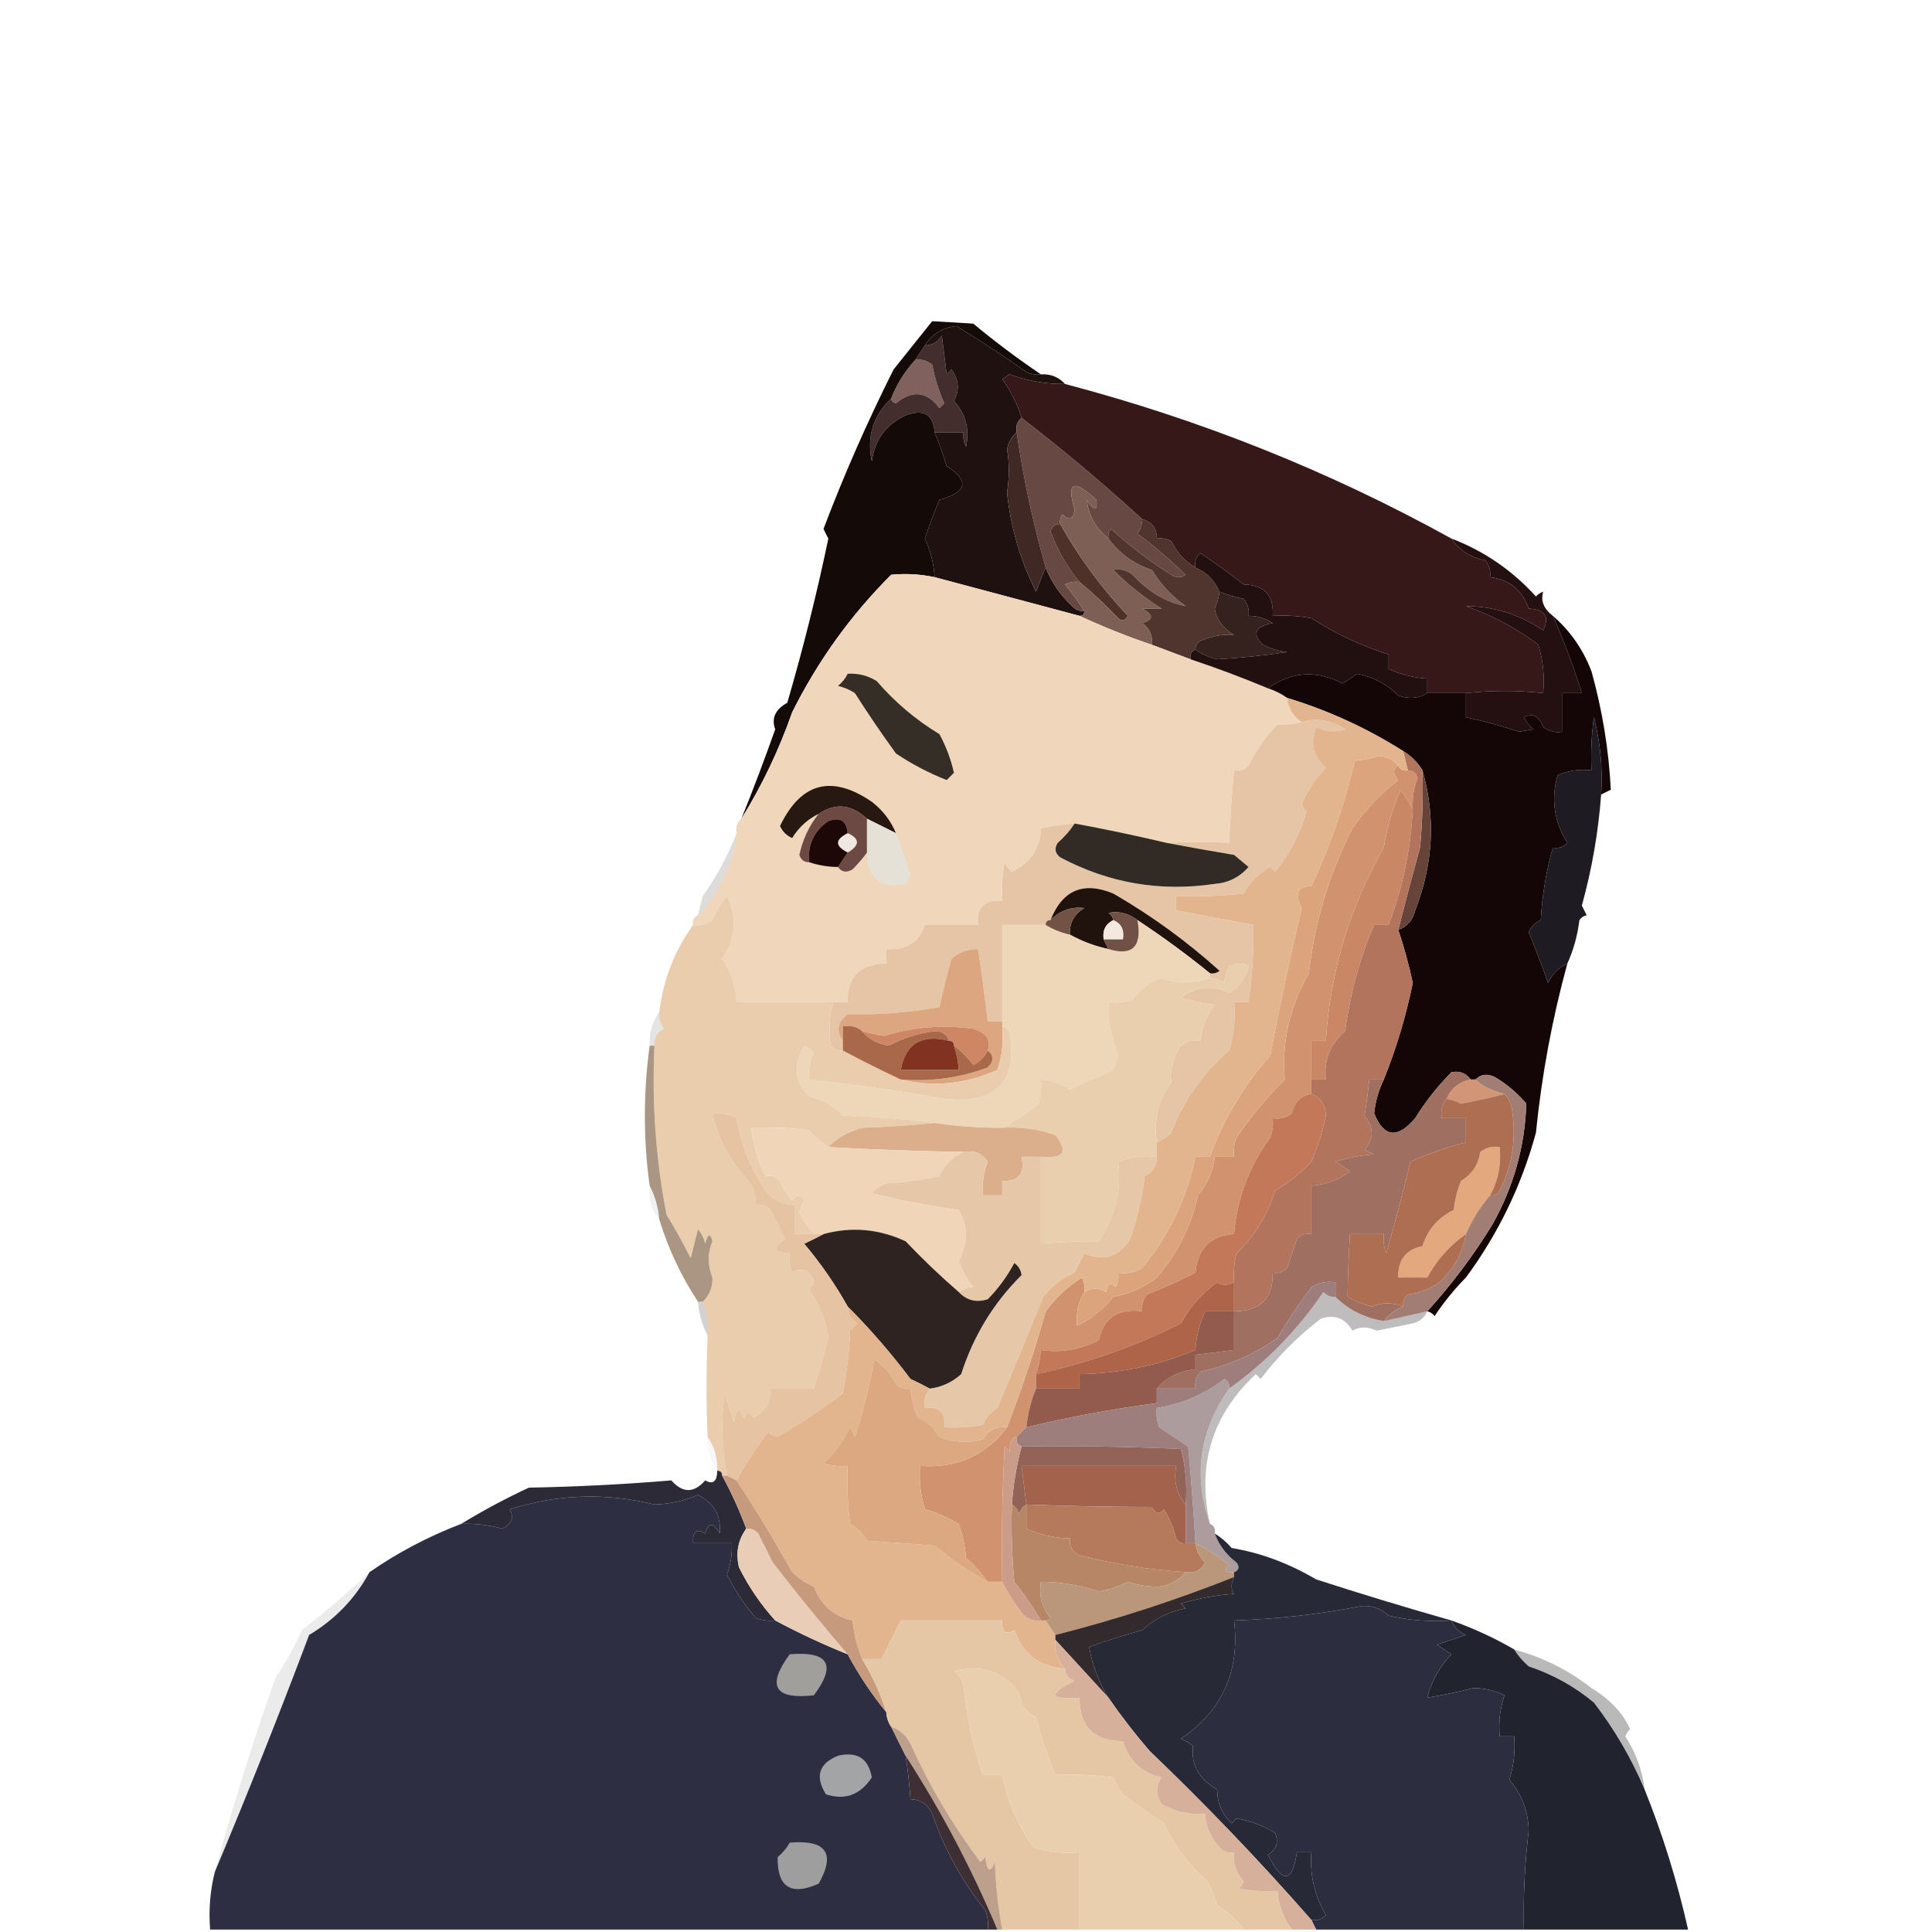 <?xml version="1.0" encoding="UTF-8"?>
<!DOCTYPE svg PUBLIC "-//W3C//DTD SVG 1.1//EN" "http://www.w3.org/Graphics/SVG/1.1/DTD/svg11.dtd">
<svg xmlns="http://www.w3.org/2000/svg" version="1.1" width="400px" height="400px" style="shape-rendering:geometricPrecision; text-rendering:geometricPrecision; image-rendering:optimizeQuality; fill-rule:evenodd; clip-rule:evenodd" xmlns:xlink="http://www.w3.org/1999/xlink">
<g><path style="opacity:1" fill="#81615e" d="M 189.5,74.5 C 190.822,74.33 191.989,74.663 193,75.5C 193.532,78.263 194.366,80.93 195.5,83.5C 195.167,83.833 194.833,84.167 194.5,84.5C 191.914,81.016 188.914,80.682 185.5,83.5C 184.893,83.376 184.56,83.043 184.5,82.5C 185.655,79.525 187.322,76.858 189.5,74.5 Z"/></g>
<g><path style="opacity:1" fill="#432e2d" d="M 193.5,89.5 C 193.22,85.775 191.22,84.608 187.5,86C 183.458,87.879 181.125,91.046 180.5,95.5C 179.411,90.433 180.744,86.1 184.5,82.5C 184.56,83.043 184.893,83.376 185.5,83.5C 188.914,80.682 191.914,81.016 194.5,84.5C 194.833,84.167 195.167,83.833 195.5,83.5C 194.366,80.93 193.532,78.263 193,75.5C 191.989,74.663 190.822,74.33 189.5,74.5C 190.167,73.5 190.833,72.5 191.5,71.5C 193.017,71.489 194.184,70.823 195,69.5C 195.333,72.167 195.667,74.833 196,77.5C 196.333,77.167 196.667,76.833 197,76.5C 198.54,78.643 198.706,80.81 197.5,83C 199.96,85.749 200.793,88.916 200,92.5C 199.517,91.552 199.351,90.552 199.5,89.5C 197.5,89.5 195.5,89.5 193.5,89.5 Z"/></g>
<g><path style="opacity:1" fill="#140a08" d="M 215.5,77.5 C 214.448,77.65 213.448,77.483 212.5,77C 207.757,73.657 202.924,70.49 198,67.5C 195.122,67.831 192.956,69.164 191.5,71.5C 190.833,72.5 190.167,73.5 189.5,74.5C 187.322,76.858 185.655,79.525 184.5,82.5C 180.744,86.1 179.411,90.433 180.5,95.5C 181.125,91.046 183.458,87.879 187.5,86C 191.22,84.608 193.22,85.775 193.5,89.5C 194.423,91.767 195.256,94.1 196,96.5C 200.759,99.531 200.259,101.864 194.5,103.5C 193.384,106.124 192.384,108.79 191.5,111.5C 192.655,114.011 193.322,116.678 193.5,119.5C 190.507,118.865 187.507,118.699 184.5,119C 176.116,127.384 169.283,136.884 164,147.5C 161.276,155.279 157.776,162.612 153.5,169.5C 155.952,163.42 158.286,157.253 160.5,151C 159.67,148.721 160.503,146.888 163,145.5C 166.277,134.283 169.11,122.95 171.5,111.5C 171.137,110.817 170.804,110.15 170.5,109.5C 174.687,98.436 179.521,87.436 185,76.5C 187.667,73.167 190.333,69.833 193,66.5C 195.699,66.664 198.532,66.831 201.5,67C 206.018,70.752 210.684,74.252 215.5,77.5 Z"/></g>
<g><path style="opacity:1" fill="#1e1110" d="M 215.5,77.5 C 217.553,77.402 219.22,78.069 220.5,79.5C 216.55,79.536 212.717,78.869 209,77.5C 208.5,77.833 208,78.167 207.5,78.5C 209.297,80.955 210.63,83.622 211.5,86.5C 210.596,87.209 210.263,88.209 210.5,89.5C 209.475,90.374 208.808,91.54 208.5,93C 208.987,95.837 208.987,98.837 208.5,102C 209.266,109.273 211.266,116.106 214.5,122.5C 215.17,120.709 215.837,119.042 216.5,117.5C 217.692,120.539 219.525,123.206 222,125.5C 222.671,126.252 223.504,126.586 224.5,126.5C 224.5,127.167 224.167,127.5 223.5,127.5C 213.489,124.831 203.489,122.164 193.5,119.5C 193.322,116.678 192.655,114.011 191.5,111.5C 192.384,108.79 193.384,106.124 194.5,103.5C 200.259,101.864 200.759,99.531 196,96.5C 195.256,94.1 194.423,91.767 193.5,89.5C 195.5,89.5 197.5,89.5 199.5,89.5C 199.351,90.552 199.517,91.552 200,92.5C 200.793,88.916 199.96,85.749 197.5,83C 198.706,80.81 198.54,78.643 197,76.5C 196.667,76.833 196.333,77.167 196,77.5C 195.667,74.833 195.333,72.167 195,69.5C 194.184,70.823 193.017,71.489 191.5,71.5C 192.956,69.164 195.122,67.831 198,67.5C 202.924,70.49 207.757,73.657 212.5,77C 213.448,77.483 214.448,77.65 215.5,77.5 Z"/></g>
<g><path style="opacity:1" fill="#684842" d="M 211.5,86.5 C 220.154,93.157 228.488,100.157 236.5,107.5C 236.461,108.583 236.127,109.583 235.5,110.5C 238.983,113.104 242.316,115.938 245.5,119C 244.5,119.667 243.5,119.667 242.5,119C 238.049,116.217 233.883,113.05 230,109.5C 229.536,110.094 229.369,110.761 229.5,111.5C 226.875,109.397 225.375,106.73 225,103.5C 226.615,105.905 227.281,105.905 227,103.5C 222.249,99.091 220.749,99.758 222.5,105.5C 222.176,107.569 221.342,107.902 220,106.5C 219.536,107.094 219.369,107.761 219.5,108.5C 218.503,108.47 217.836,108.97 217.5,110C 218.94,113.911 220.94,117.411 223.5,120.5C 222.448,120.351 221.448,120.517 220.5,121C 221.965,122.774 223.298,124.608 224.5,126.5C 223.504,126.586 222.671,126.252 222,125.5C 219.525,123.206 217.692,120.539 216.5,117.5C 213.856,108.28 211.856,98.946 210.5,89.5C 210.263,88.209 210.596,87.209 211.5,86.5 Z"/></g>
<g><path style="opacity:0.004" fill="#010000" d="M 170.5,109.5 C 169.833,108.167 169.833,108.167 170.5,109.5 Z"/></g>
<g><path style="opacity:1" fill="#402825" d="M 210.5,89.5 C 211.856,98.946 213.856,108.28 216.5,117.5C 215.837,119.042 215.17,120.709 214.5,122.5C 211.266,116.106 209.266,109.273 208.5,102C 208.987,98.837 208.987,95.837 208.5,93C 208.808,91.54 209.475,90.374 210.5,89.5 Z"/></g>
<g><path style="opacity:1" fill="#4e3128" d="M 219.5,108.5 C 223.37,115.377 228.037,121.711 233.5,127.5C 232.998,128.521 232.332,128.688 231.5,128C 228.964,125.295 226.297,122.795 223.5,120.5C 220.94,117.411 218.94,113.911 217.5,110C 217.836,108.97 218.503,108.47 219.5,108.5 Z"/></g>
<g><path style="opacity:1" fill="#7d5f56" d="M 229.5,111.5 C 231.78,114.607 234.78,116.773 238.5,118C 240.304,120.971 242.637,123.471 245.5,125.5C 241.417,124.699 237.751,122.533 234.5,119C 233.241,118.018 231.908,117.685 230.5,118C 233.545,121.047 236.878,123.713 240.5,126C 239.167,126 237.833,126 236.5,126C 238.891,127.309 238.891,128.309 236.5,129C 238.037,130.11 238.703,131.61 238.5,133.5C 233.36,131.761 228.36,129.761 223.5,127.5C 224.167,127.5 224.5,127.167 224.5,126.5C 223.298,124.608 221.965,122.774 220.5,121C 221.448,120.517 222.448,120.351 223.5,120.5C 226.297,122.795 228.964,125.295 231.5,128C 232.332,128.688 232.998,128.521 233.5,127.5C 228.037,121.711 223.37,115.377 219.5,108.5C 219.369,107.761 219.536,107.094 220,106.5C 221.342,107.902 222.176,107.569 222.5,105.5C 220.749,99.758 222.249,99.091 227,103.5C 227.281,105.905 226.615,105.905 225,103.5C 225.375,106.73 226.875,109.397 229.5,111.5 Z"/></g>
<g><path style="opacity:1" fill="#50342e" d="M 236.5,107.5 C 238.532,108.048 239.532,109.381 239.5,111.5C 240.552,111.351 241.552,111.517 242.5,112C 243.631,114.374 245.298,116.208 247.5,117.5C 249.812,118.478 251.478,120.145 252.5,122.5C 252.322,123.695 251.989,124.862 251.5,126C 251.836,128.199 253.169,130.032 255.5,131.5C 253.542,131.247 251.375,131.581 249,132.5C 247.97,132.836 247.47,133.503 247.5,134.5C 246.662,134.842 246.328,135.508 246.5,136.5C 243.828,135.499 241.162,134.499 238.5,133.5C 238.703,131.61 238.037,130.11 236.5,129C 238.891,128.309 238.891,127.309 236.5,126C 237.833,126 239.167,126 240.5,126C 236.878,123.713 233.545,121.047 230.5,118C 231.908,117.685 233.241,118.018 234.5,119C 237.751,122.533 241.417,124.699 245.5,125.5C 242.637,123.471 240.304,120.971 238.5,118C 234.78,116.773 231.78,114.607 229.5,111.5C 229.369,110.761 229.536,110.094 230,109.5C 233.883,113.05 238.049,116.217 242.5,119C 243.5,119.667 244.5,119.667 245.5,119C 242.316,115.938 238.983,113.104 235.5,110.5C 236.127,109.583 236.461,108.583 236.5,107.5 Z"/></g>
<g><path style="opacity:1" fill="#f0d7bc" d="M 193.5,119.5 C 203.489,122.164 213.489,124.831 223.5,127.5C 228.36,129.761 233.36,131.761 238.5,133.5C 241.162,134.499 243.828,135.499 246.5,136.5C 251.916,138.305 257.249,140.305 262.5,142.5C 263.995,142.989 265.329,143.655 266.5,144.5C 266.721,146.664 267.721,148.33 269.5,149.5C 268.009,149.901 266.342,150.068 264.5,150C 262.054,152.471 260.054,155.305 258.5,158.5C 257.675,159.386 256.675,159.719 255.5,159.5C 255.004,164.502 254.671,169.502 254.5,174.5C 250.288,174.276 245.954,174.276 241.5,174.5C 235.206,173.01 228.873,171.677 222.5,170.5C 220.139,170.674 217.806,171.007 215.5,171.5C 215.354,175.619 213.354,178.619 209.5,180.5C 208.808,179.975 208.308,179.308 208,178.5C 207.503,181.146 207.336,183.813 207.5,186.5C 203.828,186.183 202.162,187.849 202.5,191.5C 198.833,191.5 195.167,191.5 191.5,191.5C 190.267,195.132 187.601,196.798 183.5,196.5C 183.5,197.5 183.5,198.5 183.5,199.5C 178.049,199.534 175.382,202.2 175.5,207.5C 174.5,207.5 173.5,207.5 172.5,207.5C 165.833,207.5 159.167,207.5 152.5,207.5C 152.373,204.184 151.373,201.184 149.5,198.5C 152.353,194.279 152.686,189.945 150.5,185.5C 149.248,187.001 148.248,188.668 147.5,190.5C 146.311,191.429 144.978,191.762 143.5,191.5C 143.328,190.508 143.662,189.842 144.5,189.5C 149.014,184.8 151.681,179.134 152.5,172.5C 152.263,171.209 152.596,170.209 153.5,169.5C 157.776,162.612 161.276,155.279 164,147.5C 169.283,136.884 176.116,127.384 184.5,119C 187.507,118.699 190.507,118.865 193.5,119.5 Z"/></g>
<g><path style="opacity:1" fill="#371818" d="M 220.5,79.5 C 248.606,86.897 275.272,97.564 300.5,111.5C 302.144,113.96 304.477,115.46 307.5,116C 308.337,117.011 308.67,118.178 308.5,119.5C 312.522,120.01 315.189,122.176 316.5,126C 319.881,126.182 320.881,127.682 319.5,130.5C 314.52,127.17 309.187,125.503 303.5,125.5C 308.977,127.403 313.977,130.07 318.5,133.5C 319.487,136.768 319.82,140.102 319.5,143.5C 314.243,142.91 308.91,142.91 303.5,143.5C 300.833,143.5 298.167,143.5 295.5,143.5C 295.5,142.5 295.5,141.5 295.5,140.5C 292.67,140.306 290.004,139.639 287.5,138.5C 287.5,137.5 287.5,136.5 287.5,135.5C 281.871,133.723 276.538,131.223 271.5,128C 268.854,127.503 266.187,127.336 263.5,127.5C 263.785,123.283 261.785,121.117 257.5,121C 254.605,118.744 251.605,116.577 248.5,114.5C 247.614,115.325 247.281,116.325 247.5,117.5C 245.298,116.208 243.631,114.374 242.5,112C 241.552,111.517 240.552,111.351 239.5,111.5C 239.532,109.381 238.532,108.048 236.5,107.5C 228.488,100.157 220.154,93.157 211.5,86.5C 210.63,83.622 209.297,80.955 207.5,78.5C 208,78.167 208.5,77.833 209,77.5C 212.717,78.869 216.55,79.536 220.5,79.5 Z"/></g>
<g><path style="opacity:1" fill="#35221f" d="M 252.5,122.5 C 254.086,123.148 255.753,123.648 257.5,124C 258.337,125.011 258.67,126.178 258.5,127.5C 260.308,127.491 261.975,127.991 263.5,129C 259.815,129.741 259.149,131.241 261.5,133.5C 263.078,134.298 264.744,134.798 266.5,135C 261.536,135.728 256.702,136.228 252,136.5C 250.272,136.101 248.772,135.434 247.5,134.5C 247.47,133.503 247.97,132.836 249,132.5C 251.375,131.581 253.542,131.247 255.5,131.5C 253.169,130.032 251.836,128.199 251.5,126C 251.989,124.862 252.322,123.695 252.5,122.5 Z"/></g>
<g><path style="opacity:1" fill="#21100f" d="M 295.5,143.5 C 293.712,144.622 291.712,144.789 289.5,144C 287.138,141.644 284.305,140.144 281,139.5C 280,140.167 279,140.833 278,141.5C 272.538,138.691 267.371,139.024 262.5,142.5C 257.249,140.305 251.916,138.305 246.5,136.5C 246.328,135.508 246.662,134.842 247.5,134.5C 248.772,135.434 250.272,136.101 252,136.5C 256.702,136.228 261.536,135.728 266.5,135C 264.744,134.798 263.078,134.298 261.5,133.5C 259.149,131.241 259.815,129.741 263.5,129C 261.975,127.991 260.308,127.491 258.5,127.5C 258.67,126.178 258.337,125.011 257.5,124C 255.753,123.648 254.086,123.148 252.5,122.5C 251.478,120.145 249.812,118.478 247.5,117.5C 247.281,116.325 247.614,115.325 248.5,114.5C 251.605,116.577 254.605,118.744 257.5,121C 261.785,121.117 263.785,123.283 263.5,127.5C 266.187,127.336 268.854,127.503 271.5,128C 276.538,131.223 281.871,133.723 287.5,135.5C 287.5,136.5 287.5,137.5 287.5,138.5C 290.004,139.639 292.67,140.306 295.5,140.5C 295.5,141.5 295.5,142.5 295.5,143.5 Z"/></g>
<g><path style="opacity:1" fill="#251011" d="M 300.5,111.5 C 307.258,114.082 313.092,118.082 318,123.5C 318.414,123.043 318.914,122.709 319.5,122.5C 318.945,124.393 319.612,126.06 321.5,127.5C 323.8,132.685 325.8,138.019 327.5,143.5C 326.167,143.5 324.833,143.5 323.5,143.5C 323.5,146.167 323.5,148.833 323.5,151.5C 322.022,151.762 320.689,151.429 319.5,150.5C 318.655,148.238 317.322,147.571 315.5,148.5C 315.977,149.478 316.643,150.311 317.5,151C 316.5,151.167 315.5,151.333 314.5,151.5C 310.889,150.296 307.222,149.296 303.5,148.5C 303.5,146.833 303.5,145.167 303.5,143.5C 308.91,142.91 314.243,142.91 319.5,143.5C 319.82,140.102 319.487,136.768 318.5,133.5C 313.977,130.07 308.977,127.403 303.5,125.5C 309.187,125.503 314.52,127.17 319.5,130.5C 320.881,127.682 319.881,126.182 316.5,126C 315.189,122.176 312.522,120.01 308.5,119.5C 308.67,118.178 308.337,117.011 307.5,116C 304.477,115.46 302.144,113.96 300.5,111.5 Z"/></g>
<g><path style="opacity:1" fill="#342e27" d="M 175.5,139.5 C 177.655,139.372 179.655,139.872 181.5,141C 185.277,145.379 189.61,149.046 194.5,152C 195.872,154.533 196.872,157.2 197.5,160C 197,160.5 196.5,161 196,161.5C 192.304,160.045 188.804,158.212 185.5,156C 182.543,151.92 179.71,147.753 177,143.5C 175.933,142.809 174.766,142.309 173.5,142C 174.381,141.292 175.047,140.458 175.5,139.5 Z"/></g>
<g><path style="opacity:1" fill="#140607" d="M 321.5,127.5 C 325.097,130.612 327.764,134.445 329.5,139C 331.751,147.055 333.084,155.221 333.5,163.5C 332.833,163.833 332.167,164.167 331.5,164.5C 331.839,159.07 331.339,153.736 330,148.5C 329.501,152.152 329.335,155.818 329.5,159.5C 327.076,159.192 324.743,159.526 322.5,160.5C 321.069,165.418 321.735,170.085 324.5,174.5C 323.675,175.386 322.675,175.719 321.5,175.5C 320.127,180.312 319.293,185.312 319,190.5C 317.842,190.998 317.009,191.831 316.5,193C 317.933,196.467 319.266,199.967 320.5,203.5C 321.409,201.625 322.743,200.292 324.5,199.5C 321.362,210.956 319.196,222.622 318,234.5C 315.033,245.433 310.2,255.433 303.5,264.5C 301.113,266.913 298.946,269.58 297,272.5C 296.617,271.944 296.117,271.611 295.5,271.5C 300.553,265.943 305.053,259.943 309,253.5C 313.391,245.67 315.725,237.336 316,228.5C 314.127,226.291 311.96,224.458 309.5,223C 307.934,222.235 306.601,222.402 305.5,223.5C 305.167,223.5 304.833,223.5 304.5,223.5C 303.473,222.152 302.14,221.652 300.5,222C 297.639,224.894 295.139,228.061 293,231.5C 289.333,235.833 286.5,235.5 284.5,230.5C 284.772,228.022 285.438,225.689 286.5,223.5C 289.099,217.035 291.099,210.369 292.5,203.5C 291.698,199.764 290.698,196.098 289.5,192.5C 291.335,191.878 292.502,190.544 293,188.5C 296.762,178.833 297.262,169.167 294.5,159.5C 293.5,157.833 292.167,156.5 290.5,155.5C 283.013,150.757 275.013,147.09 266.5,144.5C 265.329,143.655 263.995,142.989 262.5,142.5C 267.371,139.024 272.538,138.691 278,141.5C 279,140.833 280,140.167 281,139.5C 284.305,140.144 287.138,141.644 289.5,144C 291.712,144.789 293.712,144.622 295.5,143.5C 298.167,143.5 300.833,143.5 303.5,143.5C 303.5,145.167 303.5,146.833 303.5,148.5C 307.222,149.296 310.889,150.296 314.5,151.5C 315.5,151.333 316.5,151.167 317.5,151C 316.643,150.311 315.977,149.478 315.5,148.5C 317.322,147.571 318.655,148.238 319.5,150.5C 320.689,151.429 322.022,151.762 323.5,151.5C 323.5,148.833 323.5,146.167 323.5,143.5C 324.833,143.5 326.167,143.5 327.5,143.5C 325.8,138.019 323.8,132.685 321.5,127.5 Z"/></g>
<g><path style="opacity:0.004" fill="#010103" d="M 333.5,163.5 C 334.833,164.167 334.833,164.167 333.5,163.5 Z"/></g>
<g><path style="opacity:1" fill="#271812" d="M 185.5,172.5 C 183.5,171.5 181.5,170.5 179.5,169.5C 176.281,166.511 172.947,166.177 169.5,168.5C 167.26,169.568 165.426,171.234 164,173.5C 162.842,173.002 162.009,172.169 161.5,171C 165.851,161.996 172.184,160.329 180.5,166C 182.765,167.758 184.432,169.925 185.5,172.5 Z"/></g>
<g><path style="opacity:1" fill="#6c4a43" d="M 179.5,169.5 C 179.5,171.833 179.5,174.167 179.5,176.5C 178.636,177.688 177.636,178.855 176.5,180C 175.251,180.74 174.251,180.573 173.5,179.5C 174.167,178.5 174.833,177.5 175.5,176.5C 178.022,174.998 178.022,173.665 175.5,172.5C 175.278,169.924 173.945,169.09 171.5,170C 168.543,172.025 167.21,174.858 167.5,178.5C 166.503,178.53 165.836,178.03 165.5,177C 166.195,173.781 167.528,170.947 169.5,168.5C 172.947,166.177 176.281,166.511 179.5,169.5 Z"/></g>
<g><path style="opacity:1" fill="#f0e7e1" d="M 175.5,172.5 C 178.022,173.665 178.022,174.998 175.5,176.5C 172.833,175.167 172.833,173.833 175.5,172.5 Z"/></g>
<g><path style="opacity:1" fill="#1e0807" d="M 175.5,172.5 C 172.833,173.833 172.833,175.167 175.5,176.5C 174.833,177.5 174.167,178.5 173.5,179.5C 171.435,179.483 169.435,179.15 167.5,178.5C 167.21,174.858 168.543,172.025 171.5,170C 173.945,169.09 175.278,169.924 175.5,172.5 Z"/></g>
<g><path style="opacity:0.971" fill="#19151c" d="M 331.5,164.5 C 330.922,172.303 329.588,179.969 327.5,187.5C 327.863,188.183 328.196,188.85 328.5,189.5C 327.883,189.611 327.383,189.944 327,190.5C 326.594,193.742 325.761,196.742 324.5,199.5C 322.743,200.292 321.409,201.625 320.5,203.5C 319.266,199.967 317.933,196.467 316.5,193C 317.009,191.831 317.842,190.998 319,190.5C 319.293,185.312 320.127,180.312 321.5,175.5C 322.675,175.719 323.675,175.386 324.5,174.5C 321.735,170.085 321.069,165.418 322.5,160.5C 324.743,159.526 327.076,159.192 329.5,159.5C 329.335,155.818 329.501,152.152 330,148.5C 331.339,153.736 331.839,159.07 331.5,164.5 Z"/></g>
<g><path style="opacity:1" fill="#e6e1d7" d="M 179.5,169.5 C 181.5,170.5 183.5,171.5 185.5,172.5C 186.591,175.272 187.591,178.105 188.5,181C 188.355,181.772 188.022,182.439 187.5,183C 182.149,184.048 179.483,181.881 179.5,176.5C 179.5,174.167 179.5,171.833 179.5,169.5 Z"/></g>
<g><path style="opacity:0.165" fill="#3a2f2a" d="M 152.5,172.5 C 151.681,179.134 149.014,184.8 144.5,189.5C 144.833,188.167 145.167,186.833 145.5,185.5C 148.398,181.473 150.732,177.14 152.5,172.5 Z"/></g>
<g><path style="opacity:1" fill="#e5c5a5" d="M 239.5,236.5 C 238.804,231.838 239.804,227.671 242.5,224C 242.152,221.492 242.819,218.992 244.5,216.5C 245.689,215.571 247.022,215.238 248.5,215.5C 248.798,212.735 249.798,210.235 251.5,208C 249.1,207.814 246.766,207.314 244.5,206.5C 247.576,204.213 250.909,203.88 254.5,205.5C 256.634,204.307 257.967,202.473 258.5,200C 257.167,199.333 255.833,199.333 254.5,200C 253.888,201.303 253.554,202.47 253.5,203.5C 252.583,202.873 251.583,202.539 250.5,202.5C 250.5,202.167 250.5,201.833 250.5,201.5C 251.239,201.631 251.906,201.464 252.5,201C 245.727,194.893 238.393,189.56 230.5,185C 224.3,182.434 219.966,184.267 217.5,190.5C 216.833,190.5 216.5,190.833 216.5,191.5C 213.5,191.5 210.5,191.5 207.5,191.5C 207.5,198.167 207.5,204.833 207.5,211.5C 206.5,211.5 205.5,211.5 204.5,211.5C 203.915,206.485 203.248,201.485 202.5,196.5C 200.418,196.472 198.584,197.139 197,198.5C 196.059,201.815 195.226,205.148 194.5,208.5C 188.097,209.646 181.764,210.146 175.5,210C 173.368,211.62 173.035,213.454 174.5,215.5C 174.5,216.167 174.5,216.833 174.5,217.5C 173.504,217.586 172.671,217.252 172,216.5C 171.505,213.469 171.671,210.469 172.5,207.5C 173.5,207.5 174.5,207.5 175.5,207.5C 175.382,202.2 178.049,199.534 183.5,199.5C 183.5,198.5 183.5,197.5 183.5,196.5C 187.601,196.798 190.267,195.132 191.5,191.5C 195.167,191.5 198.833,191.5 202.5,191.5C 202.162,187.849 203.828,186.183 207.5,186.5C 207.336,183.813 207.503,181.146 208,178.5C 208.308,179.308 208.808,179.975 209.5,180.5C 213.354,178.619 215.354,175.619 215.5,171.5C 217.806,171.007 220.139,170.674 222.5,170.5C 221.542,171.962 220.376,173.295 219,174.5C 218.251,175.635 218.417,176.635 219.5,177.5C 229.563,182.849 240.23,184.682 251.5,183C 254.324,182.772 256.657,181.605 258.5,179.5C 257.5,178.667 256.5,177.833 255.5,177C 250.685,176.197 246.019,175.363 241.5,174.5C 245.954,174.276 250.288,174.276 254.5,174.5C 254.671,169.502 255.004,164.502 255.5,159.5C 256.675,159.719 257.675,159.386 258.5,158.5C 260.054,155.305 262.054,152.471 264.5,150C 266.342,150.068 268.009,149.901 269.5,149.5C 272.608,148.572 275.608,149.072 278.5,151C 276.432,151.687 274.432,151.52 272.5,150.5C 271.191,153.751 271.858,156.585 274.5,159C 272.383,161.156 270.716,163.656 269.5,166.5C 269.709,167.086 270.043,167.586 270.5,168C 269.159,172.605 266.992,176.772 264,180.5C 263.667,180.167 263.333,179.833 263,179.5C 260.597,180.781 258.763,182.614 257.5,185C 252.845,185.499 248.179,185.666 243.5,185.5C 243.5,186.5 243.5,187.5 243.5,188.5C 248.833,189.5 254.167,190.5 259.5,191.5C 259.608,196.87 259.275,202.203 258.5,207.5C 257.5,207.5 256.5,207.5 255.5,207.5C 255.82,210.898 255.487,214.232 254.5,217.5C 249.06,222.159 245.06,227.825 242.5,234.5C 241.643,235.425 240.643,236.092 239.5,236.5 Z"/></g>
<g><path style="opacity:1" fill="#322a25" d="M 222.5,170.5 C 228.873,171.677 235.206,173.01 241.5,174.5C 246.019,175.363 250.685,176.197 255.5,177C 256.5,177.833 257.5,178.667 258.5,179.5C 256.657,181.605 254.324,182.772 251.5,183C 240.23,184.682 229.563,182.849 219.5,177.5C 218.417,176.635 218.251,175.635 219,174.5C 220.376,173.295 221.542,171.962 222.5,170.5 Z"/></g>
<g><path style="opacity:1" fill="#c98766" d="M 292.5,167.5 C 292.1,175.765 290.434,183.765 287.5,191.5C 286.5,191.5 285.5,191.5 284.5,191.5C 281.514,198.474 279.514,205.807 278.5,213.5C 275.406,216.111 274.073,219.445 274.5,223.5C 273.5,223.5 272.5,223.5 271.5,223.5C 271.5,220.833 271.5,218.167 271.5,215.5C 272.5,215.5 273.5,215.5 274.5,215.5C 275.386,201.301 279.386,187.968 286.5,175.5C 287.149,171.322 288.316,167.322 290,163.5C 290.934,164.858 291.768,166.192 292.5,167.5 Z"/></g>
<g><path style="opacity:1" fill="#66443a" d="M 294.5,159.5 C 297.262,169.167 296.762,178.833 293,188.5C 292.502,190.544 291.335,191.878 289.5,192.5C 290.935,186.832 292.435,181.166 294,175.5C 294.499,170.177 294.666,164.844 294.5,159.5 Z"/></g>
<g><path style="opacity:0.004" fill="#000000" d="M 145.5,185.5 C 144.833,184.167 144.833,184.167 145.5,185.5 Z"/></g>
<g><path style="opacity:1" fill="#20130d" d="M 250.5,201.5 C 245.678,197.589 240.678,193.922 235.5,190.5C 233.695,189.091 231.695,188.591 229.5,189C 230.056,189.383 230.389,189.883 230.5,190.5C 228.896,191.287 228.229,192.62 228.5,194.5C 228.833,195.167 229.167,195.833 229.5,196.5C 226.673,195.892 224.007,194.892 221.5,193.5C 221.393,191.097 222.393,189.264 224.5,188C 221.793,187.683 219.46,188.516 217.5,190.5C 219.966,184.267 224.3,182.434 230.5,185C 238.393,189.56 245.727,194.893 252.5,201C 251.906,201.464 251.239,201.631 250.5,201.5 Z"/></g>
<g><path style="opacity:0.004" fill="#000005" d="M 328.5,189.5 C 329.833,190.167 329.833,190.167 328.5,189.5 Z"/></g>
<g><path style="opacity:1" fill="#eed6b9" d="M 235.5,190.5 C 240.678,193.922 245.678,197.589 250.5,201.5C 250.5,201.833 250.5,202.167 250.5,202.5C 247.145,203.618 243.812,203.618 240.5,202.5C 237.924,203.282 235.924,204.782 234.5,207C 232.866,207.494 231.199,207.66 229.5,207.5C 229.366,211.302 230.033,214.968 231.5,218.5C 231.167,219.5 230.833,220.5 230.5,221.5C 227.555,222.834 224.555,224.167 221.5,225.5C 219.675,224.349 217.675,223.682 215.5,223.5C 215.66,225.199 215.494,226.866 215,228.5C 212.637,230.52 210.137,232.187 207.5,233.5C 202.876,233.527 198.21,233.194 193.5,232.5C 187.347,231.672 181.013,231.172 174.5,231C 172.623,228.894 170.29,227.561 167.5,227C 164.526,224.014 164.193,220.514 166.5,216.5C 167.308,216.808 167.975,217.308 168.5,218C 167.594,219.699 167.261,221.533 167.5,223.5C 176.867,224.504 186.2,225.838 195.5,227.5C 206.318,228.649 210.818,223.983 209,213.5C 208.617,212.944 208.117,212.611 207.5,212.5C 207.5,212.167 207.5,211.833 207.5,211.5C 207.5,204.833 207.5,198.167 207.5,191.5C 210.5,191.5 213.5,191.5 216.5,191.5C 218.05,192.441 219.716,193.107 221.5,193.5C 224.007,194.892 226.673,195.892 229.5,196.5C 234.478,197.996 236.478,195.996 235.5,190.5 Z"/></g>
<g><path style="opacity:1" fill="#715244" d="M 221.5,193.5 C 219.716,193.107 218.05,192.441 216.5,191.5C 216.5,190.833 216.833,190.5 217.5,190.5C 219.46,188.516 221.793,187.683 224.5,188C 222.393,189.264 221.393,191.097 221.5,193.5 Z"/></g>
<g><path style="opacity:1" fill="#f3e9df" d="M 230.5,190.5 C 232.176,191.183 232.843,192.517 232.5,194.5C 231.167,194.5 229.833,194.5 228.5,194.5C 228.229,192.62 228.896,191.287 230.5,190.5 Z"/></g>
<g><path style="opacity:1" fill="#715145" d="M 235.5,190.5 C 236.478,195.996 234.478,197.996 229.5,196.5C 229.167,195.833 228.833,195.167 228.5,194.5C 229.833,194.5 231.167,194.5 232.5,194.5C 232.843,192.517 232.176,191.183 230.5,190.5C 230.389,189.883 230.056,189.383 229.5,189C 231.695,188.591 233.695,189.091 235.5,190.5 Z"/></g>
<g><path style="opacity:1" fill="#dba680" d="M 207.5,211.5 C 207.5,211.833 207.5,212.167 207.5,212.5C 207.817,215.572 207.484,218.572 206.5,221.5C 199.918,224.465 193.251,225.132 186.5,223.5C 192.764,223.982 198.764,223.149 204.5,221C 205.791,219.708 205.791,218.542 204.5,217.5C 205.219,215.305 204.219,213.805 201.5,213C 195.212,212.125 189.046,212.625 183,214.5C 181.467,214.227 179.967,213.894 178.5,213.5C 177.432,212.566 176.099,212.232 174.5,212.5C 174.5,213.5 174.5,214.5 174.5,215.5C 173.035,213.454 173.368,211.62 175.5,210C 181.764,210.146 188.097,209.646 194.5,208.5C 195.226,205.148 196.059,201.815 197,198.5C 198.584,197.139 200.418,196.472 202.5,196.5C 203.248,201.485 203.915,206.485 204.5,211.5C 205.5,211.5 206.5,211.5 207.5,211.5 Z"/></g>
<g><path style="opacity:1" fill="#d1936f" d="M 289.5,158.5 C 289.842,159.338 290.508,159.672 291.5,159.5C 292.497,159.47 293.164,159.97 293.5,161C 292.713,163.099 292.38,165.266 292.5,167.5C 291.768,166.192 290.934,164.858 290,163.5C 288.316,167.322 287.149,171.322 286.5,175.5C 279.386,187.968 275.386,201.301 274.5,215.5C 273.5,215.5 272.5,215.5 271.5,215.5C 271.5,218.167 271.5,220.833 271.5,223.5C 271.5,224.5 271.5,225.5 271.5,226.5C 269.299,226.858 267.965,228.192 267.5,230.5C 266.311,231.429 264.978,231.762 263.5,231.5C 263.657,232.873 263.49,234.207 263,235.5C 258.619,241.479 256.119,248.146 255.5,255.5C 250.642,255.827 247.975,258.494 247.5,263.5C 244.327,265.125 240.994,266.625 237.5,268C 236.663,269.011 236.33,270.178 236.5,271.5C 231.506,270.813 228.506,272.813 227.5,277.5C 223.576,279.465 219.576,280.132 215.5,279.5C 215.371,281.216 215.038,282.883 214.5,284.5C 214.5,285.5 214.5,286.5 214.5,287.5C 213.469,289.961 212.802,292.627 212.5,295.5C 211.833,296.167 211.167,296.833 210.5,297.5C 209.583,297.494 209.083,298.494 209,300.5C 208.667,300.167 208.333,299.833 208,299.5C 207.5,308.827 207.334,318.161 207.5,327.5C 206.5,327.5 205.5,327.5 204.5,327.5C 203.258,325.75 201.758,324.083 200,322.5C 199.814,320.1 199.314,317.766 198.5,315.5C 195.938,314.038 193.605,313.038 191.5,312.5C 190.593,309.579 190.26,306.579 190.5,303.5C 198.091,304.032 204.091,301.365 208.5,295.5C 211.541,287.63 214.208,279.63 216.5,271.5C 218.569,268.685 221.069,266.352 224,264.5C 224.483,265.448 224.649,266.448 224.5,267.5C 223.225,269.608 222.725,271.942 223,274.5C 225.958,273.039 228.458,271.039 230.5,268.5C 233.854,267.901 236.854,266.568 239.5,264.5C 243.839,259.438 246.672,253.771 248,247.5C 249.993,245.182 251.159,242.516 251.5,239.5C 252.833,239.5 254.167,239.5 255.5,239.5C 255.343,238.127 255.51,236.793 256,235.5C 258.987,231.174 262.32,227.174 266,223.5C 265.337,215.781 267.004,208.447 271,201.5C 272.185,190.947 275.185,180.947 280,171.5C 282.647,167.686 285.813,164.353 289.5,161.5C 288.347,160.313 288.347,159.313 289.5,158.5 Z"/></g>
<g><path style="opacity:1" fill="#e9cdac" d="M 172.5,207.5 C 171.671,210.469 171.505,213.469 172,216.5C 172.671,217.252 173.504,217.586 174.5,217.5C 178.481,219.62 182.481,221.62 186.5,223.5C 193.251,225.132 199.918,224.465 206.5,221.5C 207.484,218.572 207.817,215.572 207.5,212.5C 208.117,212.611 208.617,212.944 209,213.5C 210.818,223.983 206.318,228.649 195.5,227.5C 186.2,225.838 176.867,224.504 167.5,223.5C 167.261,221.533 167.594,219.699 168.5,218C 167.975,217.308 167.308,216.808 166.5,216.5C 164.193,220.514 164.526,224.014 167.5,227C 170.29,227.561 172.623,228.894 174.5,231C 181.013,231.172 187.347,231.672 193.5,232.5C 188.502,232.998 183.502,233.331 178.5,233.5C 175.725,234.246 173.392,235.579 171.5,237.5C 170.069,236.554 168.736,235.388 167.5,234C 163.514,233.501 159.514,233.334 155.5,233.5C 155.949,237.048 156.949,240.381 158.5,243.5C 159.675,243.281 160.675,243.614 161.5,244.5C 162.083,246.002 162.916,247.335 164,248.5C 164.893,247.289 165.726,247.289 166.5,248.5C 166.069,249.293 165.735,250.127 165.5,251C 166.315,252.643 167.315,254.143 168.5,255.5C 167.167,255.5 165.833,255.5 164.5,255.5C 164.5,253.5 164.5,251.5 164.5,249.5C 162.071,249.415 160.071,248.415 158.5,246.5C 155.442,241.95 153.442,236.95 152.5,231.5C 150.929,230.691 149.262,230.357 147.5,230.5C 148.66,235.816 151.16,240.483 155,244.5C 156.009,246.025 156.509,247.692 156.5,249.5C 157.675,249.281 158.675,249.614 159.5,250.5C 160.5,252.5 161.5,254.5 162.5,256.5C 159.771,258.367 160.104,259.367 163.5,259.5C 163.343,260.873 163.51,262.207 164,263.5C 165.904,262.353 167.404,262.853 168.5,265C 168.355,265.772 168.022,266.439 167.5,267C 169.606,269.977 170.939,273.31 171.5,277C 170.591,280.556 169.591,284.056 168.5,287.5C 165.5,287.5 162.5,287.5 159.5,287.5C 159.627,290.245 158.46,292.245 156,293.5C 155.333,292.167 154.667,292.167 154,293.5C 153.026,291.122 152.359,291.456 152,294.5C 151.333,292.5 150.667,290.5 150,288.5C 149.26,294.218 149.427,299.885 150.5,305.5C 150.167,305.5 149.833,305.5 149.5,305.5C 149.5,304.833 149.167,304.5 148.5,304.5C 148.59,301.848 147.924,299.515 146.5,297.5C 146.217,290.652 146.217,283.652 146.5,276.5C 146.702,274.05 146.369,271.717 145.5,269.5C 146.897,268.181 147.563,266.514 147.5,264.5C 146.474,261.96 146.474,259.46 147.5,257C 147.056,255.238 146.556,255.405 146,257.5C 145.751,256.376 145.251,255.376 144.5,254.5C 144.095,256.119 143.595,258.119 143,260.5C 141.268,257.062 139.601,254.062 138,251.5C 135.771,239.953 134.937,228.286 135.5,216.5C 135.36,214.876 136.027,213.71 137.5,213C 136.663,211.989 136.33,210.822 136.5,209.5C 137.324,202.832 139.658,196.832 143.5,191.5C 144.978,191.762 146.311,191.429 147.5,190.5C 148.248,188.668 149.248,187.001 150.5,185.5C 152.686,189.945 152.353,194.279 149.5,198.5C 151.373,201.184 152.373,204.184 152.5,207.5C 159.167,207.5 165.833,207.5 172.5,207.5 Z"/></g>
<g><path style="opacity:1" fill="#ce8664" d="M 204.5,217.5 C 203.855,218.812 202.855,219.812 201.5,220.5C 200.333,218.921 199,217.588 197.5,216.5C 197.5,215.833 197.167,215.5 196.5,215.5C 196.038,214.12 195.038,213.453 193.5,213.5C 190.104,213.94 186.937,214.94 184,216.5C 181.704,216.141 179.871,215.141 178.5,213.5C 179.967,213.894 181.467,214.227 183,214.5C 189.046,212.625 195.212,212.125 201.5,213C 204.219,213.805 205.219,215.305 204.5,217.5 Z"/></g>
<g><path style="opacity:0.149" fill="#5c4f42" d="M 136.5,209.5 C 136.33,210.822 136.663,211.989 137.5,213C 136.027,213.71 135.36,214.876 135.5,216.5C 135.167,216.5 134.833,216.5 134.5,216.5C 134.41,213.848 135.076,211.515 136.5,209.5 Z"/></g>
<g><path style="opacity:1" fill="#a96849" d="M 178.5,213.5 C 179.871,215.141 181.704,216.141 184,216.5C 186.937,214.94 190.104,213.94 193.5,213.5C 195.038,213.453 196.038,214.12 196.5,215.5C 190.811,214.059 187.478,216.059 186.5,221.5C 190.5,221.5 194.5,221.5 198.5,221.5C 198.371,219.784 198.038,218.117 197.5,216.5C 199,217.588 200.333,218.921 201.5,220.5C 202.855,219.812 203.855,218.812 204.5,217.5C 205.791,218.542 205.791,219.708 204.5,221C 198.764,223.149 192.764,223.982 186.5,223.5C 182.481,221.62 178.481,219.62 174.5,217.5C 174.5,216.833 174.5,216.167 174.5,215.5C 174.5,214.5 174.5,213.5 174.5,212.5C 176.099,212.232 177.432,212.566 178.5,213.5 Z"/></g>
<g><path style="opacity:1" fill="#823220" d="M 196.5,215.5 C 197.167,215.5 197.5,215.833 197.5,216.5C 198.038,218.117 198.371,219.784 198.5,221.5C 194.5,221.5 190.5,221.5 186.5,221.5C 187.478,216.059 190.811,214.059 196.5,215.5 Z"/></g>
<g><path style="opacity:1" fill="#b3745d" d="M 290.5,155.5 C 292.167,156.5 293.5,157.833 294.5,159.5C 294.666,164.844 294.499,170.177 294,175.5C 292.435,181.166 290.935,186.832 289.5,192.5C 290.698,196.098 291.698,199.764 292.5,203.5C 291.099,210.369 289.099,217.035 286.5,223.5C 285.5,223.5 284.5,223.5 283.5,223.5C 283.251,226.002 282.917,228.502 282.5,231C 284.508,233.528 284.508,235.861 282.5,238C 283.167,238.333 283.833,238.667 284.5,239C 281.774,239.182 279.107,239.682 276.5,240.5C 277.5,241.167 278.5,241.833 279.5,242.5C 277.142,244.287 274.475,245.287 271.5,245.5C 271.5,248.833 271.5,252.167 271.5,255.5C 270.325,255.281 269.325,255.614 268.5,256.5C 267.833,258.5 267.167,260.5 266.5,262.5C 265.675,263.386 264.675,263.719 263.5,263.5C 263.618,268.8 260.951,271.466 255.5,271.5C 255.5,269.5 255.5,267.5 255.5,265.5C 255.338,263.473 255.505,261.473 256,259.5C 259.831,255.76 262.498,251.427 264,246.5C 266.853,244.839 269.353,242.839 271.5,240.5C 272.8,237.434 273.8,234.267 274.5,231C 274.443,228.791 273.443,227.291 271.5,226.5C 271.5,225.5 271.5,224.5 271.5,223.5C 272.5,223.5 273.5,223.5 274.5,223.5C 274.073,219.445 275.406,216.111 278.5,213.5C 279.514,205.807 281.514,198.474 284.5,191.5C 285.5,191.5 286.5,191.5 287.5,191.5C 290.434,183.765 292.1,175.765 292.5,167.5C 292.38,165.266 292.713,163.099 293.5,161C 293.164,159.97 292.497,159.47 291.5,159.5C 291.167,158.167 290.833,156.833 290.5,155.5 Z"/></g>
<g><path style="opacity:1" fill="#eacfae" d="M 239.5,236.5 C 239.5,237.5 239.5,238.5 239.5,239.5C 236.753,239.187 234.086,239.52 231.5,240.5C 232.245,246.374 230.912,251.874 227.5,257C 223.356,256.978 219.356,257.145 215.5,257.5C 215.5,251.5 215.5,245.5 215.5,239.5C 220.244,239.962 221.244,238.462 218.5,235C 214.94,233.763 211.273,233.263 207.5,233.5C 210.137,232.187 212.637,230.52 215,228.5C 215.494,226.866 215.66,225.199 215.5,223.5C 217.675,223.682 219.675,224.349 221.5,225.5C 224.555,224.167 227.555,222.834 230.5,221.5C 230.833,220.5 231.167,219.5 231.5,218.5C 230.033,214.968 229.366,211.302 229.5,207.5C 231.199,207.66 232.866,207.494 234.5,207C 235.924,204.782 237.924,203.282 240.5,202.5C 243.812,203.618 247.145,203.618 250.5,202.5C 251.583,202.539 252.583,202.873 253.5,203.5C 253.554,202.47 253.888,201.303 254.5,200C 255.833,199.333 257.167,199.333 258.5,200C 257.967,202.473 256.634,204.307 254.5,205.5C 250.909,203.88 247.576,204.213 244.5,206.5C 246.766,207.314 249.1,207.814 251.5,208C 249.798,210.235 248.798,212.735 248.5,215.5C 247.022,215.238 245.689,215.571 244.5,216.5C 242.819,218.992 242.152,221.492 242.5,224C 239.804,227.671 238.804,231.838 239.5,236.5 Z"/></g>
<g><path style="opacity:1" fill="#d29575" d="M 304.5,223.5 C 304.833,223.5 305.167,223.5 305.5,223.5C 306.732,224.772 308.732,225.772 311.5,226.5C 308.64,227.244 305.64,227.911 302.5,228.5C 301.337,227.944 300.337,227.611 299.5,227.5C 300.444,225.312 302.111,223.979 304.5,223.5 Z"/></g>
<g><path style="opacity:1" fill="#dbaf8c" d="M 193.5,232.5 C 198.21,233.194 202.876,233.527 207.5,233.5C 211.273,233.263 214.94,233.763 218.5,235C 221.244,238.462 220.244,239.962 215.5,239.5C 214.167,239.5 212.833,239.5 211.5,239.5C 212.244,242.95 210.91,244.616 207.5,244.5C 207.5,245.5 207.5,246.5 207.5,247.5C 206.167,247.5 204.833,247.5 203.5,247.5C 203.292,245.08 203.626,242.747 204.5,240.5C 203.332,238.783 201.665,238.116 199.5,238.5C 190.159,238.333 180.826,238 171.5,237.5C 173.392,235.579 175.725,234.246 178.5,233.5C 183.502,233.331 188.502,232.998 193.5,232.5 Z"/></g>
<g><path style="opacity:1" fill="#9f6f61" d="M 304.5,223.5 C 302.111,223.979 300.444,225.312 299.5,227.5C 298.566,228.568 298.232,229.901 298.5,231.5C 300.167,231.5 301.833,231.5 303.5,231.5C 303.5,233.167 303.5,234.833 303.5,236.5C 299.603,237.541 295.77,238.875 292,240.5C 290.477,246.863 288.81,253.196 287,259.5C 286.51,258.207 286.343,256.873 286.5,255.5C 284.167,255.5 281.833,255.5 279.5,255.5C 279.22,259.827 279.053,264.161 279,268.5C 280.57,269.358 282.237,270.025 284,270.5C 286.112,269.614 288.278,269.614 290.5,270.5C 288.924,271.143 287.59,272.143 286.5,273.5C 282.569,272.868 279.235,271.201 276.5,268.5C 276.5,267.5 276.5,266.5 276.5,265.5C 274.712,265.215 273.045,265.548 271.5,266.5C 268.94,269.885 266.607,273.385 264.5,277C 259.664,280.417 254.331,282.75 248.5,284C 247.663,285.011 247.33,286.178 247.5,287.5C 244.833,287.5 242.167,287.5 239.5,287.5C 241.579,285.127 244.246,283.794 247.5,283.5C 247.5,282.5 247.5,281.5 247.5,280.5C 250.167,280.167 252.833,279.833 255.5,279.5C 255.5,276.833 255.5,274.167 255.5,271.5C 260.951,271.466 263.618,268.8 263.5,263.5C 264.675,263.719 265.675,263.386 266.5,262.5C 267.167,260.5 267.833,258.5 268.5,256.5C 269.325,255.614 270.325,255.281 271.5,255.5C 271.5,252.167 271.5,248.833 271.5,245.5C 274.475,245.287 277.142,244.287 279.5,242.5C 278.5,241.833 277.5,241.167 276.5,240.5C 279.107,239.682 281.774,239.182 284.5,239C 283.833,238.667 283.167,238.333 282.5,238C 284.508,235.861 284.508,233.528 282.5,231C 282.917,228.502 283.251,226.002 283.5,223.5C 284.5,223.5 285.5,223.5 286.5,223.5C 285.438,225.689 284.772,228.022 284.5,230.5C 286.5,235.5 289.333,235.833 293,231.5C 295.139,228.061 297.639,224.894 300.5,222C 302.14,221.652 303.473,222.152 304.5,223.5 Z"/></g>
<g><path style="opacity:1" fill="#f0d5b8" d="M 171.5,237.5 C 180.826,238 190.159,238.333 199.5,238.5C 197.244,239.483 195.577,241.15 194.5,243.5C 190.878,244.325 187.211,244.825 183.5,245C 182.328,245.419 181.328,246.085 180.5,247C 186.427,248.49 192.427,249.657 198.5,250.5C 200.488,253.854 200.488,257.354 198.5,261C 199.218,262.987 200.218,264.821 201.5,266.5C 200.606,266.517 199.606,266.851 198.5,267.5C 194.752,264.262 191.085,260.762 187.5,257C 181.982,254.422 176.315,253.922 170.5,255.5C 169.833,255.5 169.167,255.5 168.5,255.5C 167.315,254.143 166.315,252.643 165.5,251C 165.735,250.127 166.069,249.293 166.5,248.5C 165.726,247.289 164.893,247.289 164,248.5C 162.916,247.335 162.083,246.002 161.5,244.5C 160.675,243.614 159.675,243.281 158.5,243.5C 156.949,240.381 155.949,237.048 155.5,233.5C 159.514,233.334 163.514,233.501 167.5,234C 168.736,235.388 170.069,236.554 171.5,237.5 Z"/></g>
<g><path style="opacity:0.976" fill="#a99381" d="M 134.5,216.5 C 134.833,216.5 135.167,216.5 135.5,216.5C 134.937,228.286 135.771,239.953 138,251.5C 139.601,254.062 141.268,257.062 143,260.5C 143.595,258.119 144.095,256.119 144.5,254.5C 145.251,255.376 145.751,256.376 146,257.5C 146.556,255.405 147.056,255.238 147.5,257C 146.474,259.46 146.474,261.96 147.5,264.5C 147.563,266.514 146.897,268.181 145.5,269.5C 145.167,269.5 144.833,269.5 144.5,269.5C 141.045,264.254 138.378,258.587 136.5,252.5C 136.279,249.933 135.612,247.599 134.5,245.5C 133.183,235.932 133.183,226.265 134.5,216.5 Z"/></g>
<g><path style="opacity:0.055" fill="#150904" d="M 134.5,245.5 C 135.612,247.599 136.279,249.933 136.5,252.5C 134.837,250.562 134.171,248.228 134.5,245.5 Z"/></g>
<g><path style="opacity:1" fill="#e4a87f" d="M 308.5,247.5 C 306.438,249.901 304.771,252.567 303.5,255.5C 300.12,257.879 297.454,260.879 295.5,264.5C 293.5,264.5 291.5,264.5 289.5,264.5C 289.379,260.893 291.045,258.727 294.5,258C 295.577,254.587 297.744,252.087 301,250.5C 301.192,248.423 301.692,246.423 302.5,244.5C 304.738,243.147 306.071,241.147 306.5,238.5C 307.689,237.571 309.022,237.238 310.5,237.5C 310.845,241.115 310.178,244.448 308.5,247.5 Z"/></g>
<g><path style="opacity:1" fill="#a27d73" d="M 305.5,223.5 C 306.601,222.402 307.934,222.235 309.5,223C 311.96,224.458 314.127,226.291 316,228.5C 315.725,237.336 313.391,245.67 309,253.5C 305.053,259.943 300.553,265.943 295.5,271.5C 292.5,272.167 289.5,272.833 286.5,273.5C 287.59,272.143 288.924,271.143 290.5,270.5C 290.414,269.504 290.748,268.671 291.5,268C 293.888,267.697 296.055,266.863 298,265.5C 300.99,262.708 302.823,259.375 303.5,255.5C 304.771,252.567 306.438,249.901 308.5,247.5C 309.376,247.631 310.043,247.298 310.5,246.5C 313.169,241.168 314.003,235.502 313,229.5C 312.768,228.263 312.268,227.263 311.5,226.5C 308.732,225.772 306.732,224.772 305.5,223.5 Z"/></g>
<g><path style="opacity:1" fill="#e6c7a7" d="M 199.5,238.5 C 201.665,238.116 203.332,238.783 204.5,240.5C 203.626,242.747 203.292,245.08 203.5,247.5C 204.833,247.5 206.167,247.5 207.5,247.5C 207.5,246.5 207.5,245.5 207.5,244.5C 210.91,244.616 212.244,242.95 211.5,239.5C 212.833,239.5 214.167,239.5 215.5,239.5C 215.5,245.5 215.5,251.5 215.5,257.5C 219.356,257.145 223.356,256.978 227.5,257C 230.912,251.874 232.245,246.374 231.5,240.5C 234.086,239.52 236.753,239.187 239.5,239.5C 239.539,241.359 238.706,242.692 237,243.5C 236.472,247.943 235.472,252.277 234,256.5C 231.695,260.213 228.529,261.213 224.5,259.5C 223.833,260.833 223.167,262.167 222.5,263.5C 219.906,264.592 217.739,266.259 216,268.5C 212.901,276.163 209.734,283.83 206.5,291.5C 205.155,292.347 204.155,293.513 203.5,295C 200.854,295.497 198.187,295.664 195.5,295.5C 195.833,292.5 194.5,291.167 191.5,291.5C 191.232,289.901 191.566,288.568 192.5,287.5C 194.991,287.171 197.157,286.171 199,284.5C 201.534,276.586 205.7,269.753 211.5,264C 211.37,262.941 210.87,262.108 210,261.5C 208.533,264.266 206.7,266.766 204.5,269C 202.119,269.738 200.119,269.238 198.5,267.5C 199.606,266.851 200.606,266.517 201.5,266.5C 200.218,264.821 199.218,262.987 198.5,261C 200.488,257.354 200.488,253.854 198.5,250.5C 192.427,249.657 186.427,248.49 180.5,247C 181.328,246.085 182.328,245.419 183.5,245C 187.211,244.825 190.878,244.325 194.5,243.5C 195.577,241.15 197.244,239.483 199.5,238.5 Z"/></g>
<g><path style="opacity:1" fill="#ae6e52" d="M 311.5,226.5 C 312.268,227.263 312.768,228.263 313,229.5C 314.003,235.502 313.169,241.168 310.5,246.5C 310.043,247.298 309.376,247.631 308.5,247.5C 310.178,244.448 310.845,241.115 310.5,237.5C 309.022,237.238 307.689,237.571 306.5,238.5C 306.071,241.147 304.738,243.147 302.5,244.5C 301.692,246.423 301.192,248.423 301,250.5C 297.744,252.087 295.577,254.587 294.5,258C 291.045,258.727 289.379,260.893 289.5,264.5C 291.5,264.5 293.5,264.5 295.5,264.5C 297.454,260.879 300.12,257.879 303.5,255.5C 302.823,259.375 300.99,262.708 298,265.5C 296.055,266.863 293.888,267.697 291.5,268C 290.748,268.671 290.414,269.504 290.5,270.5C 288.278,269.614 286.112,269.614 284,270.5C 282.237,270.025 280.57,269.358 279,268.5C 279.053,264.161 279.22,259.827 279.5,255.5C 281.833,255.5 284.167,255.5 286.5,255.5C 286.343,256.873 286.51,258.207 287,259.5C 288.81,253.196 290.477,246.863 292,240.5C 295.77,238.875 299.603,237.541 303.5,236.5C 303.5,234.833 303.5,233.167 303.5,231.5C 301.833,231.5 300.167,231.5 298.5,231.5C 298.232,229.901 298.566,228.568 299.5,227.5C 300.337,227.611 301.337,227.944 302.5,228.5C 305.64,227.911 308.64,227.244 311.5,226.5 Z"/></g>
<g><path style="opacity:1" fill="#dca47d" d="M 289.5,158.5 C 288.347,159.313 288.347,160.313 289.5,161.5C 285.813,164.353 282.647,167.686 280,171.5C 275.185,180.947 272.185,190.947 271,201.5C 267.004,208.447 265.337,215.781 266,223.5C 262.32,227.174 258.987,231.174 256,235.5C 255.51,236.793 255.343,238.127 255.5,239.5C 254.167,239.5 252.833,239.5 251.5,239.5C 251.159,242.516 249.993,245.182 248,247.5C 246.672,253.771 243.839,259.438 239.5,264.5C 236.854,266.568 233.854,267.901 230.5,268.5C 228.458,271.039 225.958,273.039 223,274.5C 222.725,271.942 223.225,269.608 224.5,267.5C 226.086,266.587 227.586,266.587 229,267.5C 229.317,265.699 229.984,265.366 231,266.5C 231.483,265.552 231.649,264.552 231.5,263.5C 233.288,263.785 234.955,263.452 236.5,262.5C 242.053,255.728 245.719,248.061 247.5,239.5C 248.5,239.5 249.5,239.5 250.5,239.5C 253.297,231.796 257.464,224.796 263,218.5C 264.921,208.311 267.088,198.144 269.5,188C 267.943,184.917 268.61,183.417 271.5,183.5C 275.372,175.236 278.372,166.57 280.5,157.5C 282.199,157.38 283.865,157.046 285.5,156.5C 287.171,156.668 288.504,157.335 289.5,158.5 Z"/></g>
<g><path style="opacity:1" fill="#c37859" d="M 271.5,226.5 C 273.443,227.291 274.443,228.791 274.5,231C 273.8,234.267 272.8,237.434 271.5,240.5C 269.353,242.839 266.853,244.839 264,246.5C 262.498,251.427 259.831,255.76 256,259.5C 255.505,261.473 255.338,263.473 255.5,265.5C 254.153,266.171 252.986,266.171 252,265.5C 248.782,267.822 246.282,270.655 244.5,274C 234.905,278.809 224.905,282.309 214.5,284.5C 215.038,282.883 215.371,281.216 215.5,279.5C 219.576,280.132 223.576,279.465 227.5,277.5C 228.506,272.813 231.506,270.813 236.5,271.5C 236.33,270.178 236.663,269.011 237.5,268C 240.994,266.625 244.327,265.125 247.5,263.5C 247.975,258.494 250.642,255.827 255.5,255.5C 256.119,248.146 258.619,241.479 263,235.5C 263.49,234.207 263.657,232.873 263.5,231.5C 264.978,231.762 266.311,231.429 267.5,230.5C 267.965,228.192 269.299,226.858 271.5,226.5 Z"/></g>
<g><path style="opacity:0.004" fill="#000500" d="M 303.5,264.5 C 304.833,265.167 304.833,265.167 303.5,264.5 Z"/></g>
<g><path style="opacity:0.192" fill="#20140d" d="M 144.5,269.5 C 144.833,269.5 145.167,269.5 145.5,269.5C 146.369,271.717 146.702,274.05 146.5,276.5C 145.388,274.401 144.721,272.067 144.5,269.5 Z"/></g>
<g><path style="opacity:0.271" fill="#120a09" d="M 276.5,268.5 C 279.235,271.201 282.569,272.868 286.5,273.5C 289.5,272.833 292.5,272.167 295.5,271.5C 294.942,272.79 293.942,273.623 292.5,274C 290,274.5 287.5,275 285,275.5C 283.221,274.622 281.555,274.622 280,275.5C 278.51,272.919 276.343,272.085 273.5,273C 268.781,276.597 264.614,280.763 261,285.5C 260.667,285.167 260.333,284.833 260,284.5C 250.949,292.946 247.783,303.28 250.5,315.5C 247.001,305.52 248.334,296.187 254.5,287.5C 262.194,281.973 268.694,275.306 274,267.5C 274.671,268.252 275.504,268.586 276.5,268.5 Z"/></g>
<g><path style="opacity:1" fill="#2f2321" d="M 198.5,267.5 C 200.119,269.238 202.119,269.738 204.5,269C 206.7,266.766 208.533,264.266 210,261.5C 210.87,262.108 211.37,262.941 211.5,264C 205.7,269.753 201.534,276.586 199,284.5C 197.157,286.171 194.991,287.171 192.5,287.5C 191.282,286.839 189.949,286.172 188.5,285.5C 184.488,280.16 180.155,275.16 175.5,270.5C 172.941,265.927 169.941,261.594 166.5,257.5C 167.949,256.828 169.282,256.161 170.5,255.5C 176.315,253.922 181.982,254.422 187.5,257C 191.085,260.762 194.752,264.262 198.5,267.5 Z"/></g>
<g><path style="opacity:1" fill="#ad6449" d="M 255.5,265.5 C 255.5,267.5 255.5,269.5 255.5,271.5C 253.5,271.5 251.5,271.5 249.5,271.5C 248.361,274.004 247.694,276.67 247.5,279.5C 239.903,282.687 231.903,284.354 223.5,284.5C 223.5,285.5 223.5,286.5 223.5,287.5C 220.5,287.5 217.5,287.5 214.5,287.5C 214.5,286.5 214.5,285.5 214.5,284.5C 224.905,282.309 234.905,278.809 244.5,274C 246.282,270.655 248.782,267.822 252,265.5C 252.986,266.171 254.153,266.171 255.5,265.5 Z"/></g>
<g><path style="opacity:1" fill="#e5c3a3" d="M 168.5,255.5 C 169.167,255.5 169.833,255.5 170.5,255.5C 169.282,256.161 167.949,256.828 166.5,257.5C 169.941,261.594 172.941,265.927 175.5,270.5C 175.511,272.017 176.177,273.184 177.5,274C 177,274.5 176.5,275 176,275.5C 175.828,279.871 175.328,284.204 174.5,288.5C 170.093,291.758 165.593,294.758 161,297.5C 160.228,297.355 159.561,297.022 159,296.5C 156.542,299.777 154.375,303.111 152.5,306.5C 151.833,306.167 151.167,305.833 150.5,305.5C 149.427,299.885 149.26,294.218 150,288.5C 150.667,290.5 151.333,292.5 152,294.5C 152.359,291.456 153.026,291.122 154,293.5C 154.667,292.167 155.333,292.167 156,293.5C 158.46,292.245 159.627,290.245 159.5,287.5C 162.5,287.5 165.5,287.5 168.5,287.5C 169.591,284.056 170.591,280.556 171.5,277C 170.939,273.31 169.606,269.977 167.5,267C 168.022,266.439 168.355,265.772 168.5,265C 167.404,262.853 165.904,262.353 164,263.5C 163.51,262.207 163.343,260.873 163.5,259.5C 160.104,259.367 159.771,258.367 162.5,256.5C 161.5,254.5 160.5,252.5 159.5,250.5C 158.675,249.614 157.675,249.281 156.5,249.5C 156.509,247.692 156.009,246.025 155,244.5C 151.16,240.483 148.66,235.816 147.5,230.5C 149.262,230.357 150.929,230.691 152.5,231.5C 153.442,236.95 155.442,241.95 158.5,246.5C 160.071,248.415 162.071,249.415 164.5,249.5C 164.5,251.5 164.5,253.5 164.5,255.5C 165.833,255.5 167.167,255.5 168.5,255.5 Z"/></g>
<g><path style="opacity:1" fill="#ad9c9d" d="M 254.5,287.5 C 248.334,296.187 247.001,305.52 250.5,315.5C 251.338,315.842 251.672,316.508 251.5,317.5C 252.373,319.886 253.873,321.886 256,323.5C 256.692,324.437 256.525,325.103 255.5,325.5C 253.621,325.607 253.288,325.107 254.5,324C 252.239,322.187 249.905,320.687 247.5,319.5C 247.111,312.83 246.611,306.164 246,299.5C 244,298.167 242,296.833 240,295.5C 239.51,294.207 239.343,292.873 239.5,291.5C 244.651,290.707 249.318,288.707 253.5,285.5C 254.298,285.957 254.631,286.624 254.5,287.5 Z"/></g>
<g><path style="opacity:1" fill="#925b4d" d="M 255.5,271.5 C 255.5,274.167 255.5,276.833 255.5,279.5C 252.833,279.833 250.167,280.167 247.5,280.5C 247.5,281.5 247.5,282.5 247.5,283.5C 244.246,283.794 241.579,285.127 239.5,287.5C 239.5,288.5 239.5,289.5 239.5,290.5C 230.404,291.704 221.404,293.37 212.5,295.5C 212.802,292.627 213.469,289.961 214.5,287.5C 217.5,287.5 220.5,287.5 223.5,287.5C 223.5,286.5 223.5,285.5 223.5,284.5C 231.903,284.354 239.903,282.687 247.5,279.5C 247.694,276.67 248.361,274.004 249.5,271.5C 251.5,271.5 253.5,271.5 255.5,271.5 Z"/></g>
<g><path style="opacity:1" fill="#9d7e7d" d="M 276.5,268.5 C 275.504,268.586 274.671,268.252 274,267.5C 268.694,275.306 262.194,281.973 254.5,287.5C 254.631,286.624 254.298,285.957 253.5,285.5C 249.318,288.707 244.651,290.707 239.5,291.5C 239.343,292.873 239.51,294.207 240,295.5C 242,296.833 244,298.167 246,299.5C 246.611,306.164 247.111,312.83 247.5,319.5C 246.833,319.5 246.167,319.5 245.5,319.5C 245.5,316.833 245.5,314.167 245.5,311.5C 245.793,307.563 245.46,303.73 244.5,300C 233.505,299.5 222.505,299.333 211.5,299.5C 210.662,299.158 210.328,298.492 210.5,297.5C 211.167,296.833 211.833,296.167 212.5,295.5C 221.404,293.37 230.404,291.704 239.5,290.5C 239.5,289.5 239.5,288.5 239.5,287.5C 242.167,287.5 244.833,287.5 247.5,287.5C 247.33,286.178 247.663,285.011 248.5,284C 254.331,282.75 259.664,280.417 264.5,277C 266.607,273.385 268.94,269.885 271.5,266.5C 273.045,265.548 274.712,265.215 276.5,265.5C 276.5,266.5 276.5,267.5 276.5,268.5 Z"/></g>
<g><path style="opacity:0.031" fill="#271d18" d="M 146.5,297.5 C 147.924,299.515 148.59,301.848 148.5,304.5C 147.076,302.485 146.41,300.152 146.5,297.5 Z"/></g>
<g><path style="opacity:1" fill="#e2b58f" d="M 266.5,144.5 C 275.013,147.09 283.013,150.757 290.5,155.5C 290.833,156.833 291.167,158.167 291.5,159.5C 290.508,159.672 289.842,159.338 289.5,158.5C 288.504,157.335 287.171,156.668 285.5,156.5C 283.865,157.046 282.199,157.38 280.5,157.5C 278.372,166.57 275.372,175.236 271.5,183.5C 268.61,183.417 267.943,184.917 269.5,188C 267.088,198.144 264.921,208.311 263,218.5C 257.464,224.796 253.297,231.796 250.5,239.5C 249.5,239.5 248.5,239.5 247.5,239.5C 245.719,248.061 242.053,255.728 236.5,262.5C 234.955,263.452 233.288,263.785 231.5,263.5C 231.649,264.552 231.483,265.552 231,266.5C 229.984,265.366 229.317,265.699 229,267.5C 227.586,266.587 226.086,266.587 224.5,267.5C 224.649,266.448 224.483,265.448 224,264.5C 221.069,266.352 218.569,268.685 216.5,271.5C 214.208,279.63 211.541,287.63 208.5,295.5C 206.284,295.275 204.617,296.108 203.5,298C 200.446,298.821 197.446,298.655 194.5,297.5C 193.472,295.639 191.972,294.305 190,293.5C 189.187,291.564 188.687,289.564 188.5,287.5C 187.325,287.719 186.325,287.386 185.5,286.5C 184.459,284.415 182.959,282.748 181,281.5C 180.034,286.934 178.701,292.268 177,297.5C 176.667,296.833 176.333,296.167 176,295.5C 174.614,298.291 172.78,300.791 170.5,303C 172.134,303.494 173.801,303.66 175.5,303.5C 175.334,307.514 175.501,311.514 176,315.5C 177.5,316.333 178.667,317.5 179.5,319C 184.167,319.333 188.833,319.667 193.5,320C 196.937,322.902 200.604,325.402 204.5,327.5C 205.5,327.5 206.5,327.5 207.5,327.5C 208.75,329.932 210.25,332.266 212,334.5C 213.011,335.337 214.178,335.67 215.5,335.5C 215.833,335.5 216.167,335.5 216.5,335.5C 217.167,336.5 217.833,337.5 218.5,338.5C 218.5,338.833 218.5,339.167 218.5,339.5C 218.253,341.858 218.919,343.858 220.5,345.5C 215.193,345.107 211.693,342.44 210,337.5C 208.187,338.609 207.354,337.942 207.5,335.5C 200.5,335.5 193.5,335.5 186.5,335.5C 185.167,338.167 183.833,340.833 182.5,343.5C 181.167,343.5 179.833,343.5 178.5,343.5C 177.469,341.039 176.802,338.373 176.5,335.5C 172.683,334.695 170.016,332.362 168.5,328.5C 166.807,327.772 165.307,326.772 164,325.5C 160.301,318.881 156.467,312.548 152.5,306.5C 154.375,303.111 156.542,299.777 159,296.5C 159.561,297.022 160.228,297.355 161,297.5C 165.593,294.758 170.093,291.758 174.5,288.5C 175.328,284.204 175.828,279.871 176,275.5C 176.5,275 177,274.5 177.5,274C 176.177,273.184 175.511,272.017 175.5,270.5C 180.155,275.16 184.488,280.16 188.5,285.5C 189.949,286.172 191.282,286.839 192.5,287.5C 191.566,288.568 191.232,289.901 191.5,291.5C 194.5,291.167 195.833,292.5 195.5,295.5C 198.187,295.664 200.854,295.497 203.5,295C 204.155,293.513 205.155,292.347 206.5,291.5C 209.734,283.83 212.901,276.163 216,268.5C 217.739,266.259 219.906,264.592 222.5,263.5C 223.167,262.167 223.833,260.833 224.5,259.5C 228.529,261.213 231.695,260.213 234,256.5C 235.472,252.277 236.472,247.943 237,243.5C 238.706,242.692 239.539,241.359 239.5,239.5C 239.5,238.5 239.5,237.5 239.5,236.5C 240.643,236.092 241.643,235.425 242.5,234.5C 245.06,227.825 249.06,222.159 254.5,217.5C 255.487,214.232 255.82,210.898 255.5,207.5C 256.5,207.5 257.5,207.5 258.5,207.5C 259.275,202.203 259.608,196.87 259.5,191.5C 254.167,190.5 248.833,189.5 243.5,188.5C 243.5,187.5 243.5,186.5 243.5,185.5C 248.179,185.666 252.845,185.499 257.5,185C 258.763,182.614 260.597,180.781 263,179.5C 263.333,179.833 263.667,180.167 264,180.5C 266.992,176.772 269.159,172.605 270.5,168C 270.043,167.586 269.709,167.086 269.5,166.5C 270.716,163.656 272.383,161.156 274.5,159C 271.858,156.585 271.191,153.751 272.5,150.5C 274.432,151.52 276.432,151.687 278.5,151C 275.608,149.072 272.608,148.572 269.5,149.5C 267.721,148.33 266.721,146.664 266.5,144.5 Z"/></g>
<g><path style="opacity:1" fill="#926356" d="M 211.5,299.5 C 222.505,299.333 233.505,299.5 244.5,300C 245.46,303.73 245.793,307.563 245.5,311.5C 243.631,309.365 242.964,306.698 243.5,303.5C 232.833,303.5 222.167,303.5 211.5,303.5C 211.833,306.167 212.167,308.833 212.5,311.5C 211.778,311.918 211.278,312.584 211,313.5C 210.722,312.584 210.222,311.918 209.5,311.5C 209.782,307.426 210.448,303.426 211.5,299.5 Z"/></g>
<g><path style="opacity:1" fill="#dca881" d="M 208.5,295.5 C 204.091,301.365 198.091,304.032 190.5,303.5C 190.26,306.579 190.593,309.579 191.5,312.5C 193.605,313.038 195.938,314.038 198.5,315.5C 199.314,317.766 199.814,320.1 200,322.5C 201.758,324.083 203.258,325.75 204.5,327.5C 200.604,325.402 196.937,322.902 193.5,320C 188.833,319.667 184.167,319.333 179.5,319C 178.667,317.5 177.5,316.333 176,315.5C 175.501,311.514 175.334,307.514 175.5,303.5C 173.801,303.66 172.134,303.494 170.5,303C 172.78,300.791 174.614,298.291 176,295.5C 176.333,296.167 176.667,296.833 177,297.5C 178.701,292.268 180.034,286.934 181,281.5C 182.959,282.748 184.459,284.415 185.5,286.5C 186.325,287.386 187.325,287.719 188.5,287.5C 188.687,289.564 189.187,291.564 190,293.5C 191.972,294.305 193.472,295.639 194.5,297.5C 197.446,298.655 200.446,298.821 203.5,298C 204.617,296.108 206.284,295.275 208.5,295.5 Z"/></g>
<g><path style="opacity:1" fill="#a2624c" d="M 245.5,311.5 C 245.5,314.167 245.5,316.833 245.5,319.5C 244.624,319.631 243.957,319.298 243.5,318.5C 242.965,316.339 242.132,314.339 241,312.5C 240.086,313.654 239.253,313.487 238.5,312C 229.792,311.995 221.126,311.828 212.5,311.5C 212.167,308.833 211.833,306.167 211.5,303.5C 222.167,303.5 232.833,303.5 243.5,303.5C 242.964,306.698 243.631,309.365 245.5,311.5 Z"/></g>
<g><path style="opacity:0.992" fill="#2a2935" d="M 148.5,304.5 C 149.167,304.5 149.5,304.833 149.5,305.5C 151.422,309.013 153.088,312.679 154.5,316.5C 152.797,318.851 152.297,321.518 153,324.5C 155.016,328.542 157.516,332.209 160.5,335.5C 159.127,335.657 157.793,335.49 156.5,335C 154.135,332.291 152.135,329.291 150.5,326C 151.287,323.901 151.62,321.734 151.5,319.5C 148.833,319.5 146.167,319.5 143.5,319.5C 143.354,317.058 144.187,316.391 146,317.5C 146.691,315.109 147.691,315.109 149,317.5C 149.338,313.847 147.838,311.18 144.5,309.5C 141.7,310.732 138.7,311.399 135.5,311.5C 125.404,309.012 115.404,309.345 105.5,312.5C 106.476,314.123 105.976,315.457 104,316.5C 101.272,315.74 98.439,315.406 95.5,315.5C 99.978,312.76 104.644,310.26 109.5,308C 119.41,307.82 129.244,307.32 139,306.5C 141.333,309.167 143.667,309.167 146,306.5C 147.625,307.412 148.459,306.745 148.5,304.5 Z"/></g>
<g><path style="opacity:1" fill="#2d2e41" d="M 160.5,335.5 C 165.375,338.104 170.375,340.438 175.5,342.5C 177.808,346.795 180.474,350.795 183.5,354.5C 183.557,355.609 183.89,356.609 184.5,357.5C 185.471,359.483 186.471,361.483 187.5,363.5C 187.963,366.482 188.296,369.482 188.5,372.5C 190.592,372.561 192.092,373.561 193,375.5C 195.494,382.792 199.161,389.459 204,395.5C 204.49,396.793 204.657,398.127 204.5,399.5C 150.833,399.5 97.167,399.5 43.5,399.5C 43.183,395.298 43.517,391.298 44.5,387.5C 51.258,371.419 57.758,355.086 64,338.5C 69.38,335.287 73.547,330.954 76.5,325.5C 82.401,321.416 88.734,318.083 95.5,315.5C 98.439,315.406 101.272,315.74 104,316.5C 105.976,315.457 106.476,314.123 105.5,312.5C 115.404,309.345 125.404,309.012 135.5,311.5C 138.7,311.399 141.7,310.732 144.5,309.5C 147.838,311.18 149.338,313.847 149,317.5C 147.691,315.109 146.691,315.109 146,317.5C 144.187,316.391 143.354,317.058 143.5,319.5C 146.167,319.5 148.833,319.5 151.5,319.5C 151.62,321.734 151.287,323.901 150.5,326C 152.135,329.291 154.135,332.291 156.5,335C 157.793,335.49 159.127,335.657 160.5,335.5 Z"/></g>
<g><path style="opacity:1" fill="#b5795c" d="M 212.5,311.5 C 221.126,311.828 229.792,311.995 238.5,312C 239.253,313.487 240.086,313.654 241,312.5C 242.132,314.339 242.965,316.339 243.5,318.5C 243.957,319.298 244.624,319.631 245.5,319.5C 246.167,319.5 246.833,319.5 247.5,319.5C 247.703,321.044 248.37,322.378 249.5,323.5C 248.68,325.111 247.346,325.778 245.5,325.5C 238.064,325.021 230.731,323.854 223.5,322C 222.027,321.29 221.36,320.124 221.5,318.5C 218.336,318.442 215.336,317.776 212.5,316.5C 212.5,314.833 212.5,313.167 212.5,311.5 Z"/></g>
<g><path style="opacity:1" fill="#eacdb6" d="M 154.5,316.5 C 155.496,316.414 156.329,316.748 157,317.5C 158,319.5 159,321.5 160,323.5C 165.054,330.041 170.221,336.375 175.5,342.5C 170.375,340.438 165.375,338.104 160.5,335.5C 157.516,332.209 155.016,328.542 153,324.5C 152.297,321.518 152.797,318.851 154.5,316.5 Z"/></g>
<g><path style="opacity:1" fill="#b68666" d="M 209.5,311.5 C 210.222,311.918 210.722,312.584 211,313.5C 211.278,312.584 211.778,311.918 212.5,311.5C 212.5,313.167 212.5,314.833 212.5,316.5C 215.336,317.776 218.336,318.442 221.5,318.5C 221.36,320.124 222.027,321.29 223.5,322C 230.731,323.854 238.064,325.021 245.5,325.5C 244.159,327.12 242.326,328.12 240,328.5C 237.902,328.552 235.736,328.218 233.5,327.5C 231.608,328.473 229.608,329.14 227.5,329.5C 223.593,328.189 219.593,327.522 215.5,327.5C 215.055,330.365 215.722,332.865 217.5,335C 217.272,335.399 216.938,335.565 216.5,335.5C 216.167,335.5 215.833,335.5 215.5,335.5C 213.887,332.714 212.054,330.047 210,327.5C 209.501,322.177 209.334,316.844 209.5,311.5 Z"/></g>
<g><path style="opacity:1" fill="#ba977a" d="M 247.5,319.5 C 249.905,320.687 252.239,322.187 254.5,324C 253.288,325.107 253.621,325.607 255.5,325.5C 255.5,325.833 255.5,326.167 255.5,326.5C 243.448,331.295 231.114,335.295 218.5,338.5C 217.833,337.5 217.167,336.5 216.5,335.5C 216.938,335.565 217.272,335.399 217.5,335C 215.722,332.865 215.055,330.365 215.5,327.5C 219.593,327.522 223.593,328.189 227.5,329.5C 229.608,329.14 231.608,328.473 233.5,327.5C 235.736,328.218 237.902,328.552 240,328.5C 242.326,328.12 244.159,327.12 245.5,325.5C 247.346,325.778 248.68,325.111 249.5,323.5C 248.37,322.378 247.703,321.044 247.5,319.5 Z"/></g>
<g><path style="opacity:1" fill="#c69a7c" d="M 149.5,305.5 C 149.833,305.5 150.167,305.5 150.5,305.5C 151.167,305.833 151.833,306.167 152.5,306.5C 156.467,312.548 160.301,318.881 164,325.5C 165.307,326.772 166.807,327.772 168.5,328.5C 170.016,332.362 172.683,334.695 176.5,335.5C 176.802,338.373 177.469,341.039 178.5,343.5C 180.622,346.957 182.289,350.623 183.5,354.5C 180.474,350.795 177.808,346.795 175.5,342.5C 170.221,336.375 165.054,330.041 160,323.5C 159,321.5 158,319.5 157,317.5C 156.329,316.748 155.496,316.414 154.5,316.5C 153.088,312.679 151.422,309.013 149.5,305.5 Z"/></g>
<g><path style="opacity:1" fill="#cb9d88" d="M 210.5,297.5 C 210.328,298.492 210.662,299.158 211.5,299.5C 210.448,303.426 209.782,307.426 209.5,311.5C 209.334,316.844 209.501,322.177 210,327.5C 212.054,330.047 213.887,332.714 215.5,335.5C 214.178,335.67 213.011,335.337 212,334.5C 210.25,332.266 208.75,329.932 207.5,327.5C 207.334,318.161 207.5,308.827 208,299.5C 208.333,299.833 208.667,300.167 209,300.5C 209.083,298.494 209.583,297.494 210.5,297.5 Z"/></g>
<g><path style="opacity:1" fill="#282936" d="M 251.5,317.5 C 252.794,318.29 253.961,319.29 255,320.5C 260.959,321.48 266.793,323.647 272.5,327C 281.893,330.034 291.226,332.867 300.5,335.5C 296.116,335.826 291.783,335.492 287.5,334.5C 285.979,333.063 284.145,332.396 282,332.5C 273.238,334.22 264.405,335.22 255.5,335.5C 256.741,345.967 253.075,354.133 244.5,360C 245.416,360.374 246.25,360.874 247,361.5C 246.556,365.37 248.223,368.37 252,370.5C 252.019,373.308 253.019,375.641 255,377.5C 255.333,377.167 255.667,376.833 256,376.5C 258.899,376.977 261.566,377.977 264,379.5C 264.783,381.433 264.283,382.933 262.5,384C 265.567,390.089 267.567,389.923 268.5,383.5C 269.5,383.5 270.5,383.5 271.5,383.5C 271.164,388.155 272.164,392.489 274.5,396.5C 273.675,397.386 272.675,397.719 271.5,397.5C 260.929,385.426 249.763,373.759 238,362.5C 234.951,358.957 232.118,355.291 229.5,351.5C 227.486,348.286 226.153,344.786 225.5,341C 229.114,339.68 232.781,338.513 236.5,337.5C 238.995,335.157 241.995,333.657 245.5,333C 245.167,332.667 244.833,332.333 244.5,332C 248.084,330.927 251.75,330.26 255.5,330C 254.829,329.014 254.829,327.847 255.5,326.5C 255.5,326.167 255.5,325.833 255.5,325.5C 256.525,325.103 256.692,324.437 256,323.5C 253.873,321.886 252.373,319.886 251.5,317.5 Z"/></g>
<g><path style="opacity:0.082" fill="#06060b" d="M 76.5,325.5 C 73.547,330.954 69.38,335.287 64,338.5C 57.758,355.086 51.258,371.419 44.5,387.5C 48.153,374.039 52.32,360.706 57,347.5C 59.091,344.318 60.925,340.985 62.5,337.5C 67.094,333.945 71.761,329.945 76.5,325.5 Z"/></g>
<g><path style="opacity:1" fill="#322a2d" d="M 255.5,326.5 C 254.829,327.847 254.829,329.014 255.5,330C 251.75,330.26 248.084,330.927 244.5,332C 244.833,332.333 245.167,332.667 245.5,333C 241.995,333.657 238.995,335.157 236.5,337.5C 232.781,338.513 229.114,339.68 225.5,341C 226.153,344.786 227.486,348.286 229.5,351.5C 225.833,347.5 222.167,343.5 218.5,339.5C 218.5,339.167 218.5,338.833 218.5,338.5C 231.114,335.295 243.448,331.295 255.5,326.5 Z"/></g>
<g><path style="opacity:1" fill="#a19f9c" d="M 163.5,342.5 C 171.579,341.834 173.246,344.667 168.5,351C 160.33,351.9 158.664,349.067 163.5,342.5 Z"/></g>
<g><path style="opacity:0.004" fill="#000004" d="M 329.5,348.5 C 330.833,349.167 330.833,349.167 329.5,348.5 Z"/></g>
<g><path style="opacity:1" fill="#21232f" d="M 300.5,335.5 C 305.11,337.136 309.444,339.136 313.5,341.5C 314.29,342.794 315.29,343.961 316.5,345C 321.496,346.675 325.996,349.175 330,352.5C 334.282,358.068 337.782,364.068 340.5,370.5C 344.253,379.822 347.253,389.489 349.5,399.5C 338.167,399.5 326.833,399.5 315.5,399.5C 315.356,392.644 315.689,385.81 316.5,379C 316.428,375.022 315.094,371.522 312.5,368.5C 313.407,365.579 313.74,362.579 313.5,359.5C 312.5,359.5 311.5,359.5 310.5,359.5C 310.223,356.552 310.556,353.719 311.5,351C 309.466,349.994 307.3,349.494 305,349.5C 301.834,350.305 298.667,350.972 295.5,351.5C 296.362,348.115 298.028,345.115 300.5,342.5C 299.5,341.833 298.5,341.167 297.5,340.5C 299.5,339.833 301.5,339.167 303.5,338.5C 302.007,337.859 301.007,336.859 300.5,335.5 Z"/></g>
<g><path style="opacity:0.281" fill="#05050a" d="M 313.5,341.5 C 319.396,343.115 324.729,345.781 329.5,349.5C 333.329,351.808 335.996,354.641 337.5,358C 337.043,358.414 336.709,358.914 336.5,359.5C 338.699,362.889 340.032,366.556 340.5,370.5C 337.782,364.068 334.282,358.068 330,352.5C 325.996,349.175 321.496,346.675 316.5,345C 315.29,343.961 314.29,342.794 313.5,341.5 Z"/></g>
<g><path style="opacity:1" fill="#2c2e40" d="M 300.5,335.5 C 301.007,336.859 302.007,337.859 303.5,338.5C 301.5,339.167 299.5,339.833 297.5,340.5C 298.5,341.167 299.5,341.833 300.5,342.5C 298.028,345.115 296.362,348.115 295.5,351.5C 298.667,350.972 301.834,350.305 305,349.5C 307.3,349.494 309.466,349.994 311.5,351C 310.556,353.719 310.223,356.552 310.5,359.5C 311.5,359.5 312.5,359.5 313.5,359.5C 313.74,362.579 313.407,365.579 312.5,368.5C 315.094,371.522 316.428,375.022 316.5,379C 315.689,385.81 315.356,392.644 315.5,399.5C 301.167,399.5 286.833,399.5 272.5,399.5C 272.167,398.833 271.833,398.167 271.5,397.5C 272.675,397.719 273.675,397.386 274.5,396.5C 272.164,392.489 271.164,388.155 271.5,383.5C 270.5,383.5 269.5,383.5 268.5,383.5C 267.567,389.923 265.567,390.089 262.5,384C 264.283,382.933 264.783,381.433 264,379.5C 261.566,377.977 258.899,376.977 256,376.5C 255.667,376.833 255.333,377.167 255,377.5C 253.019,375.641 252.019,373.308 252,370.5C 248.223,368.37 246.556,365.37 247,361.5C 246.25,360.874 245.416,360.374 244.5,360C 253.075,354.133 256.741,345.967 255.5,335.5C 264.405,335.22 273.238,334.22 282,332.5C 284.145,332.396 285.979,333.063 287.5,334.5C 291.783,335.492 296.116,335.826 300.5,335.5 Z"/></g>
<g><path style="opacity:1" fill="#a3a4a6" d="M 173.5,363.5 C 177.482,362.578 179.816,364.078 180.5,368C 178.126,371.614 174.959,372.781 171,371.5C 168.692,367.795 169.525,365.128 173.5,363.5 Z"/></g>
<g><path style="opacity:1" fill="#e6c7a5" d="M 220.5,345.5 C 220.577,346.75 221.244,347.583 222.5,348C 216.91,350.764 217.244,351.931 223.5,351.5C 223.489,357.489 226.489,360.489 232.5,360.5C 233.734,364.568 236.401,367.068 240.5,368C 239.24,369.814 239.24,371.647 240.5,373.5C 243.276,375.13 246.276,375.797 249.5,375.5C 249.666,378.168 250.666,380.502 252.5,382.5C 253.325,383.386 254.325,383.719 255.5,383.5C 255.247,385.827 255.914,387.827 257.5,389.5C 257.291,390.086 256.957,390.586 256.5,391C 259.146,391.497 261.813,391.664 264.5,391.5C 264.723,394.509 265.723,397.176 267.5,399.5C 264.167,399.5 260.833,399.5 257.5,399.5C 256.024,397.5 254.191,395.833 252,394.5C 251.529,392.754 250.862,391.087 250,389.5C 246.082,386.118 243.082,382.118 241,377.5C 238.037,375.636 235.203,373.636 232.5,371.5C 231.738,370.372 231.071,369.205 230.5,368C 226.514,367.501 222.514,367.334 218.5,367.5C 216.858,363.781 215.525,359.781 214.5,355.5C 212.364,354.528 211.197,352.861 211,350.5C 207.625,346.012 203.125,344.512 197.5,346C 198.578,346.674 199.245,347.674 199.5,349C 200.143,355.356 201.477,361.523 203.5,367.5C 204.833,367.5 206.167,367.5 207.5,367.5C 208.583,372.899 210.75,377.899 214,382.5C 217.057,383.451 220.223,383.784 223.5,383.5C 223.5,388.833 223.5,394.167 223.5,399.5C 218.167,399.5 212.833,399.5 207.5,399.5C 206.624,394.74 206.124,390.073 206,385.5C 205.026,387.878 204.359,387.544 204,384.5C 203.667,384.833 203.333,385.167 203,385.5C 197.278,377.893 192.444,369.726 188.5,361C 187.59,359.251 186.257,358.084 184.5,357.5C 183.89,356.609 183.557,355.609 183.5,354.5C 182.289,350.623 180.622,346.957 178.5,343.5C 179.833,343.5 181.167,343.5 182.5,343.5C 183.833,340.833 185.167,338.167 186.5,335.5C 193.5,335.5 200.5,335.5 207.5,335.5C 207.354,337.942 208.187,338.609 210,337.5C 211.693,342.44 215.193,345.107 220.5,345.5 Z"/></g>
<g><path style="opacity:1" fill="#eacfaf" d="M 257.5,399.5 C 246.167,399.5 234.833,399.5 223.5,399.5C 223.5,394.167 223.5,388.833 223.5,383.5C 220.223,383.784 217.057,383.451 214,382.5C 210.75,377.899 208.583,372.899 207.5,367.5C 206.167,367.5 204.833,367.5 203.5,367.5C 201.477,361.523 200.143,355.356 199.5,349C 199.245,347.674 198.578,346.674 197.5,346C 203.125,344.512 207.625,346.012 211,350.5C 211.197,352.861 212.364,354.528 214.5,355.5C 215.525,359.781 216.858,363.781 218.5,367.5C 222.514,367.334 226.514,367.501 230.5,368C 231.071,369.205 231.738,370.372 232.5,371.5C 235.203,373.636 238.037,375.636 241,377.5C 243.082,382.118 246.082,386.118 250,389.5C 250.862,391.087 251.529,392.754 252,394.5C 254.191,395.833 256.024,397.5 257.5,399.5 Z"/></g>
<g><path style="opacity:1" fill="#bda08c" d="M 184.5,357.5 C 186.257,358.084 187.59,359.251 188.5,361C 192.444,369.726 197.278,377.893 203,385.5C 203.333,385.167 203.667,384.833 204,384.5C 204.359,387.544 205.026,387.878 206,385.5C 206.124,390.073 206.624,394.74 207.5,399.5C 207.167,399.5 206.833,399.5 206.5,399.5C 201.187,386.871 194.854,374.871 187.5,363.5C 186.471,361.483 185.471,359.483 184.5,357.5 Z"/></g>
<g><path style="opacity:1" fill="#9e9e9f" d="M 163.5,381.5 C 171.061,380.86 173.061,383.693 169.5,390C 163.734,392.557 160.9,390.723 161,384.5C 162.045,383.627 162.878,382.627 163.5,381.5 Z"/></g>
<g><path style="opacity:1" fill="#3e2f34" d="M 187.5,363.5 C 194.854,374.871 201.187,386.871 206.5,399.5C 205.833,399.5 205.167,399.5 204.5,399.5C 204.657,398.127 204.49,396.793 204,395.5C 199.161,389.459 195.494,382.792 193,375.5C 192.092,373.561 190.592,372.561 188.5,372.5C 188.296,369.482 187.963,366.482 187.5,363.5 Z"/></g>
<g><path style="opacity:1" fill="#d7b09b" d="M 218.5,339.5 C 222.167,343.5 225.833,347.5 229.5,351.5C 232.118,355.291 234.951,358.957 238,362.5C 249.763,373.759 260.929,385.426 271.5,397.5C 271.833,398.167 272.167,398.833 272.5,399.5C 270.833,399.5 269.167,399.5 267.5,399.5C 265.723,397.176 264.723,394.509 264.5,391.5C 261.813,391.664 259.146,391.497 256.5,391C 256.957,390.586 257.291,390.086 257.5,389.5C 255.914,387.827 255.247,385.827 255.5,383.5C 254.325,383.719 253.325,383.386 252.5,382.5C 250.666,380.502 249.666,378.168 249.5,375.5C 246.276,375.797 243.276,375.13 240.5,373.5C 239.24,371.647 239.24,369.814 240.5,368C 236.401,367.068 233.734,364.568 232.5,360.5C 226.489,360.489 223.489,357.489 223.5,351.5C 217.244,351.931 216.91,350.764 222.5,348C 221.244,347.583 220.577,346.75 220.5,345.5C 218.919,343.858 218.253,341.858 218.5,339.5 Z"/></g>
</svg>
